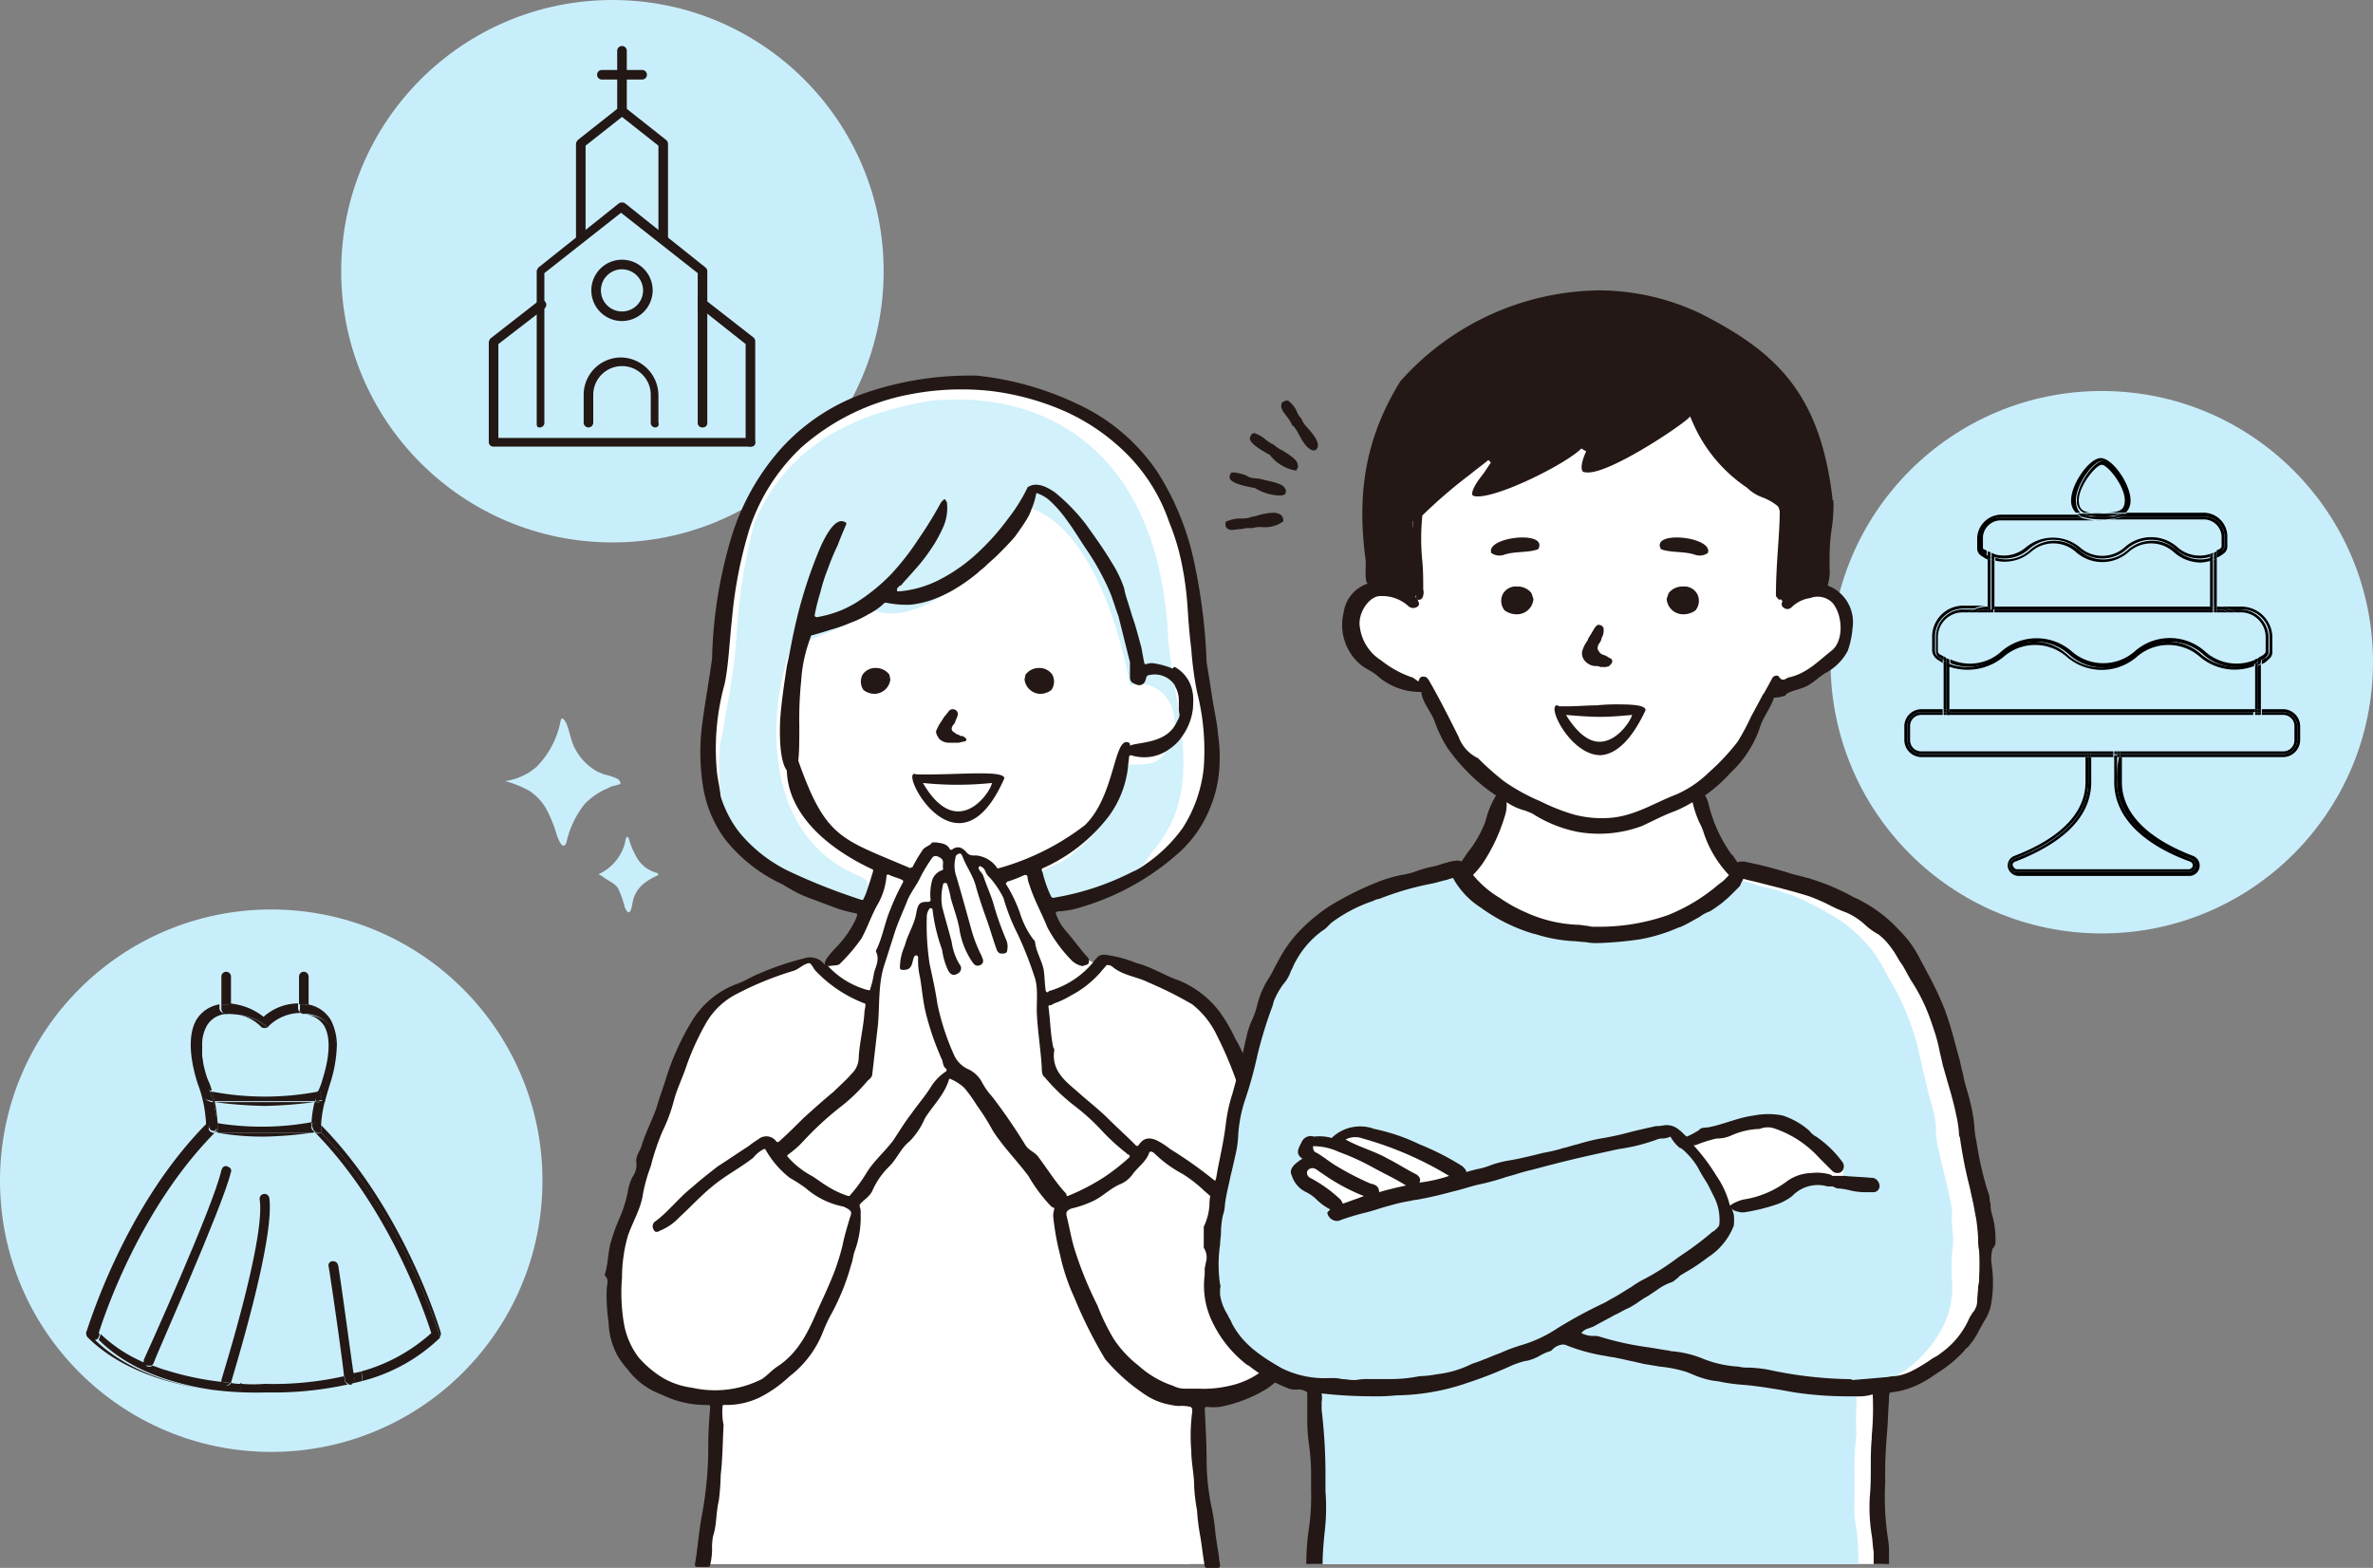 <svg id="SVG_hc-17" xmlns="http://www.w3.org/2000/svg" width="247.6" height="163.6" viewBox="0 0 247.6 163.6">
  <rect x="0" y="0" width="247.6" height="163.6" fill="#808080" stroke="none"/>
  <circle id="楕円形_147" data-name="楕円形 147" cx="28.3" cy="28.3" r="28.3" transform="translate(35.6 0)" fill="#c9eefb"/>
  <circle id="楕円形_148" data-name="楕円形 148" cx="28.3" cy="28.3" r="28.3" transform="translate(191 40.8)" fill="#c9eefb"/>
  <circle id="楕円形_149" data-name="楕円形 149" cx="28.3" cy="28.3" r="28.3" transform="translate(0 94.9)" fill="#c9eefb"/>
  <g id="グループ_35274" data-name="グループ 35274">
    <g id="グループ_35273" data-name="グループ 35273">
      <path id="パス_2372" data-name="パス 2372" d="M68.4,44.6a.472.472,0,0,1-.5-.5V41.2a3,3,0,1,0-6,0v2.9a.5.5,0,0,1-1,0V41.2a3.9,3.9,0,0,1,3.9-3.9,3.971,3.971,0,0,1,3.9,3.9v2.9A.35.35,0,0,1,68.4,44.6Z" fill="#231815"/>
      <path id="パス_2373" data-name="パス 2373" d="M69.2,25.3a.472.472,0,0,1-.5-.5V15.2l-3.8-3-3.8,3v9.6a.5.5,0,0,1-1,0V15a.758.758,0,0,1,.2-.4l4.3-3.4a.637.637,0,0,1,.6,0l4.3,3.4a.52.52,0,0,1,.2.4v9.8A.472.472,0,0,1,69.2,25.3Z" fill="#231815"/>
      <path id="パス_2374" data-name="パス 2374" d="M73.3,44.6a.472.472,0,0,1-.5-.5V28.5l-8-6.3-8,6.3V44.1a.472.472,0,0,1-.5.5c-.3,0-.3-.2-.3-.5V28.3a.758.758,0,0,1,.2-.4l8.4-6.7a.637.637,0,0,1,.6,0l8.4,6.7a.52.52,0,0,1,.2.4V44.2A.457.457,0,0,1,73.3,44.6Z" fill="#231815"/>
      <path id="パス_2375" data-name="パス 2375" d="M78.3,46.6a.472.472,0,0,1-.5-.5V35.9L73,32.1a.5.5,0,0,1,.6-.8l5,3.9a.52.52,0,0,1,.2.4V46.1A.472.472,0,0,1,78.3,46.6Z" fill="#231815"/>
      <path id="パス_2376" data-name="パス 2376" d="M78.3,46.6H51.5a.472.472,0,0,1-.5-.5V35.7a.758.758,0,0,1,.2-.4l5-3.9a.5.5,0,0,1,.6.8L52,35.9v9.8H78.3a.472.472,0,0,1,.5.5C78.8,46.5,78.6,46.6,78.3,46.6Z" fill="#231815"/>
      <path id="パス_2377" data-name="パス 2377" d="M64.9,33.5a3.2,3.2,0,1,1,3.2-3.2A3.222,3.222,0,0,1,64.9,33.5Zm0-5.4a2.2,2.2,0,1,0,2.2,2.2A2.22,2.22,0,0,0,64.9,28.1Z" fill="#231815"/>
      <path id="パス_2378" data-name="パス 2378" d="M64.9,12.1a.472.472,0,0,1-.5-.5V5.3a.5.5,0,0,1,1,0v6.3A.472.472,0,0,1,64.9,12.1Z" fill="#231815"/>
      <path id="パス_2379" data-name="パス 2379" d="M67,8.3H62.8a.5.5,0,0,1,0-1H67a.5.5,0,0,1,0,1Z" fill="#231815"/>
    </g>
  </g>
  <g id="グループ_35277" data-name="グループ 35277">
    <g id="グループ_35275" data-name="グループ 35275">
      <path id="パス_2380" data-name="パス 2380" d="M32,105.8c-.1,0-.3-.1-.4-.1a4.711,4.711,0,0,0-3.6,1.4.1.1,0,0,0-.1.1l.2.2A5.677,5.677,0,0,1,32,105.8Z" fill="none"/>
      <path id="パス_2381" data-name="パス 2381" d="M24,105.9h.9a3.247,3.247,0,0,0-1.3-.1,2.676,2.676,0,0,0-2.1,1.2,3.983,3.983,0,0,0-.5,2.2C21.2,107.6,21.9,106.1,24,105.9Z" fill="none"/>
      <path id="パス_2382" data-name="パス 2382" d="M22.7,118.2h-.3c-7.8,7.9-11.5,19-12.1,20.9l.1.1c.9-2.7,4.6-13.4,12.3-21Z" fill="none"/>
      <path id="パス_2383" data-name="パス 2383" d="M33.5,118.2c8.1,8.1,11.8,19.4,12.4,21.3a.6.6,0,0,0,.1-.4c0-.1-3.8-12.9-12.5-21.7Z" fill="#231815"/>
      <path id="パス_2384" data-name="パス 2384" d="M10.4,139.2l-.1-.1c.6-1.9,4.3-13,12.1-20.9h-.2c-.3-.1-.5-.3-.4-.6,0-.3.3-.4.6-.4h0a.367.367,0,0,1,.3.1c-.1-.6-.2-1.3-.4-2.3a.9.9,0,0,1-.5-.1c-.3-.1-.5-.3-.4-.6,0-.3.3-.4.5-.4,0-.1-.1-.2-.1-.3a11.187,11.187,0,0,1-.7-4.4,3.983,3.983,0,0,1,.5-2.2,2.525,2.525,0,0,1,2.1-1.2,10.3,10.3,0,0,1,1.3.1,5.244,5.244,0,0,1,2.9,1.3.1.1,0,0,0,.1-.1,4.809,4.809,0,0,1,3.6-1.4c.1,0,.3.1.4.1h.1c2.4.3,3,2.2,3,4a5.755,5.755,0,0,0-.6-3.4,3.483,3.483,0,0,0-2.4-1.6v.4a.5.5,0,1,1-1,0v-.5a5.5,5.5,0,0,0-3.6,1.4,6.6,6.6,0,0,0-3.6-1.4v.5a.5.5,0,1,1-1,0v-.4a3.483,3.483,0,0,0-2.4,1.6c-1.4,2.4.1,6.5.1,6.6a13.455,13.455,0,0,1,.9,4.3C12.8,126.1,9.1,138.9,9,139a.749.749,0,0,0,.1.5c3.5,3.5,8.6,4.9,12.5,5.5-3.8-.6-8.4-2-11.7-5.2C10.2,139.8,10.3,139.6,10.4,139.2Z" fill="#231815"/>
      <path id="パス_2385" data-name="パス 2385" d="M22.4,114.9h-.2a7.4,7.4,0,0,1,.4,2.3h.1A14.281,14.281,0,0,0,22.4,114.9Z" fill="#231815"/>
      <path id="パス_2386" data-name="パス 2386" d="M21.9,113.8h.2a4.875,4.875,0,0,0-.4-1.1,11.429,11.429,0,0,1-.7-3.6,11.187,11.187,0,0,0,.7,4.4c.1.1.1.2.2.3Z" fill="#231815"/>
      <path id="パス_2387" data-name="パス 2387" d="M32.2,105.9h-.1a2.57,2.57,0,0,1,1.7,1.1c1.2,2-.2,5.7-.2,5.8-.1.4-.3.8-.4,1.1h.2l.2,1c-.2,0-.4.1-.6.1h.9c.1-.5.3-1.1.5-1.8a14.241,14.241,0,0,0,.7-3.3C35.2,108,34.6,106.2,32.2,105.9Z" fill="#231815"/>
      <path id="パス_2388" data-name="パス 2388" d="M33.9,114.9c-.4.1-.7.1-1.1.2a11.407,11.407,0,0,0-.3,2.1.6.6,0,0,0,.4-.1l.2,1h-.3l.1.1h.6v-.8h0A12.837,12.837,0,0,1,33.9,114.9Z" fill="#231815"/>
      <path id="パス_2389" data-name="パス 2389" d="M27.9,107.2a5.551,5.551,0,0,0-2.9-1.3,4.522,4.522,0,0,1,2.3,1.3A.629.629,0,0,0,27.9,107.2Z" fill="#231815"/>
      <path id="パス_2390" data-name="パス 2390" d="M27.6,145.3h1.2a36.247,36.247,0,0,0,9-1.2l-.1-1c-.3.1-.5.1-.8.2a3.536,3.536,0,0,0,.1.6.675.675,0,0,1-.4.6h-.1c-.2,0-.5-.2-.5-.4a1.75,1.75,0,0,0-.1-.5,33.754,33.754,0,0,1-8.3.8,15.01,15.01,0,0,1-2.4,0,7.347,7.347,0,0,1-.2.8l.2-.8a4.484,4.484,0,0,1-1.1-.1h0a.55.55,0,0,1-.5.3h-.1c-.2-.1-.3-.2-.3-.4a30.414,30.414,0,0,1-6.1-1.3.1.1,0,0,1-.1.1l.1-.1c-.4-.1-.8-.3-1.2-.4a.367.367,0,0,1-.3.1h-.2c-.2-.1-.2-.2-.3-.4a15.208,15.208,0,0,1-4.6-3,3.224,3.224,0,0,1-.2.6c3.3,3.3,7.9,4.6,11.7,5.2A36.1,36.1,0,0,0,27.6,145.3Z" fill="#231815"/>
      <path id="パス_2391" data-name="パス 2391" d="M33.5,118.2c-.2,0-.3.1-.5.1,7.7,7.9,11.4,18.9,12,20.8a18.108,18.108,0,0,1-7.3,4,3.751,3.751,0,0,1,.1,1,18.154,18.154,0,0,0,8.1-4.5v-.1c-.6-1.9-4.3-13.3-12.4-21.3Z" fill="#231815"/>
      <path id="パス_2392" data-name="パス 2392" d="M33.5,118.2h-.6l.1.1A.9.9,0,0,1,33.5,118.2Z" fill="#231815"/>
      <path id="パス_2393" data-name="パス 2393" d="M22.3,114.9Z" fill="#231815"/>
      <path id="パス_2394" data-name="パス 2394" d="M32.8,115.1c.4-.1.7-.1,1.1-.2h-1C32.9,115,32.8,115,32.8,115.1Z" fill="#231815"/>
      <path id="パス_2395" data-name="パス 2395" d="M16.9,143a.1.1,0,0,1,.1-.1h0Z" fill="#231815"/>
      <path id="パス_2396" data-name="パス 2396" d="M25,145.1a7.347,7.347,0,0,0,.2-.8h-.1Z" fill="#231815"/>
      <path id="パス_2397" data-name="パス 2397" d="M37.7,143.1l.1,1h0c0-.3-.1-.6-.1-1Z" fill="#231815"/>
      <path id="パス_2398" data-name="パス 2398" d="M31.8,104.8c.2,0,.3.1.4.1v-3a.5.5,0,0,0-1,0v2.9Z" fill="#231815"/>
      <path id="パス_2399" data-name="パス 2399" d="M31.7,105.8a.472.472,0,0,0,.5-.5v-.4c-.1,0-.3-.1-.4-.1h-.5v.5C31.2,105.5,31.4,105.8,31.7,105.8Z" fill="#231815"/>
      <path id="パス_2400" data-name="パス 2400" d="M24.1,104.8v-2.9a.5.5,0,0,0-1,0v3c.1,0,.3-.1.4-.1Z" fill="#231815"/>
      <path id="パス_2401" data-name="パス 2401" d="M23.6,105.8a.472.472,0,0,0,.5-.5v-.5h-.6c-.2,0-.3.1-.4.1v.4A.536.536,0,0,0,23.6,105.8Z" fill="#231815"/>
      <path id="パス_2402" data-name="パス 2402" d="M22.7,117.7c0,.1-.1.1-.1.2l-.2.2h.3C22.7,118.2,22.7,118,22.7,117.7Z" fill="#231815"/>
      <path id="パス_2403" data-name="パス 2403" d="M22.7,117.2v1h9.8a.367.367,0,0,0,.3-.1l-.2-.2a.367.367,0,0,1-.1-.3v-.5A29.286,29.286,0,0,1,22.7,117.2Z" fill="#231815"/>
      <path id="パス_2404" data-name="パス 2404" d="M32.5,118.2H22.7a27,27,0,0,0,4.9.4A38.864,38.864,0,0,0,32.5,118.2Z" fill="#231815"/>
      <path id="パス_2405" data-name="パス 2405" d="M22.7,117.7v-.6a.367.367,0,0,1-.3-.1h0a.51.51,0,0,0-.2,1h.2l.2-.2C22.6,117.9,22.7,117.8,22.7,117.7Z" fill="#231815"/>
      <path id="パス_2406" data-name="パス 2406" d="M32.6,117.6c0,.1.1.2.1.3l.2.2h.3l-.2-1a.6.6,0,0,0-.4.1A.483.483,0,0,0,32.6,117.6Z" fill="#231815"/>
      <path id="パス_2407" data-name="パス 2407" d="M22.7,117.6v-.5h-.1v.6C22.7,117.7,22.7,117.7,22.7,117.6Z" fill="#231815"/>
      <path id="パス_2408" data-name="パス 2408" d="M22.1,113.9c.1.4.2.7.3,1H32.9c.1-.3.2-.7.3-1A29.6,29.6,0,0,1,22.1,113.9Z" fill="#231815"/>
      <path id="パス_2409" data-name="パス 2409" d="M27.6,115.4a45.5,45.5,0,0,0,5.2-.4H22.4A45.505,45.505,0,0,0,27.6,115.4Z" fill="#231815"/>
      <path id="パス_2410" data-name="パス 2410" d="M21.3,114.2c-.1.3.1.5.4.6.2,0,.3.1.5.1-.1-.3-.2-.7-.3-1.1A.675.675,0,0,0,21.3,114.2Z" fill="#231815"/>
      <path id="パス_2411" data-name="パス 2411" d="M22.4,114.9c-.1-.3-.2-.7-.3-1h-.2c.1.4.2.7.3,1.1,0-.1.1-.1.2-.1Z" fill="#231815"/>
      <path id="パス_2412" data-name="パス 2412" d="M33,114.9c.2,0,.4-.1.6-.1l-.2-1h-.2a1.612,1.612,0,0,0-.2,1.1Z" fill="#231815"/>
      <path id="パス_2413" data-name="パス 2413" d="M32.9,114.9Z" fill="#231815"/>
      <path id="パス_2414" data-name="パス 2414" d="M22.4,114.9Z" fill="#231815"/>
      <path id="パス_2415" data-name="パス 2415" d="M24.1,122.3c.1-.3-.1-.5-.4-.6s-.5.1-.6.4c-.8,3.7-8,19.6-8.1,19.8v.3c.3.1.5.2.8.3.1,0,.1-.1.2-.2C16.2,141.6,23.2,126,24.1,122.3Z" fill="#231815"/>
      <path id="パス_2416" data-name="パス 2416" d="M15.3,142.5h.2a.367.367,0,0,0,.3-.1c-.3-.1-.5-.2-.8-.3C15,142.3,15.1,142.4,15.3,142.5Z" fill="#231815"/>
      <path id="パス_2417" data-name="パス 2417" d="M28.1,125a.51.51,0,1,0-1,.2c.6,4.2-4,18.7-4,18.8v.2c.3,0,.7.1,1,.1C24.3,143.5,28.7,129.4,28.1,125Z" fill="#231815"/>
      <path id="パス_2418" data-name="パス 2418" d="M23.4,144.6h.1a.55.55,0,0,0,.5-.3h0c-.3,0-.6-.1-1-.1C23.1,144.3,23.2,144.5,23.4,144.6Z" fill="#231815"/>
      <path id="パス_2419" data-name="パス 2419" d="M34.7,131.6a.441.441,0,0,0-.4.6c.4,2.5,1.4,9.5,1.6,11.4.3-.1.6-.1,1-.2-.3-2-1.2-8.8-1.6-11.3C35.2,131.7,35,131.6,34.7,131.6Z" fill="#231815"/>
      <path id="パス_2420" data-name="パス 2420" d="M36,144a.458.458,0,0,0,.5.4h.1a.441.441,0,0,0,.4-.6,2.8,2.8,0,0,0-.1-.6,2.958,2.958,0,0,1-1,.2A2.8,2.8,0,0,1,36,144Z" fill="#231815"/>
    </g>
    <g id="グループ_35276" data-name="グループ 35276">
      <path id="パス_2421" data-name="パス 2421" d="M203.1,69.4c-.1,0-.2-.1-.3-.2V74h.3Z"/>
      <path id="パス_2422" data-name="パス 2422" d="M235.6,74h.3V69.3c-.1.1-.2.1-.3.2Z"/>
      <path id="パス_2423" data-name="パス 2423" d="M235.3,74h.3V69.4c-.1,0-.2.1-.3.1Z"/>
      <path id="パス_2424" data-name="パス 2424" d="M203.4,69.5c-.1,0-.2-.1-.3-.1V74h.3Z"/>
      <path id="パス_2425" data-name="パス 2425" d="M220.9,81.6c0,4.2,4.1,6.7,7.7,8a.72.72,0,0,1-.3,1.4H210.5a.72.72,0,0,1-.3-1.4c3.6-1.4,7.7-3.8,7.7-8V79h-.3v2.6c0,4-4,6.4-7.4,7.7a1.086,1.086,0,0,0-.7,1.2,1.172,1.172,0,0,0,1.1.9h17.8a1.082,1.082,0,0,0,.4-2.1c-3.4-1.3-7.4-3.7-7.4-7.7V79h-.3A10.565,10.565,0,0,0,220.9,81.6Z"/>
      <path id="パス_2426" data-name="パス 2426" d="M220.6,81.6c0,4.4,4.3,7,7.9,8.3a.437.437,0,0,1,.3.4.458.458,0,0,1-.5.4H210.5c-.3,0-.4-.2-.5-.4a.373.373,0,0,1,.3-.4c3.6-1.4,7.9-3.9,7.9-8.3V79h-.3v2.6c0,4.2-4.1,6.7-7.7,8a.72.72,0,0,0,.3,1.4h17.8a.72.72,0,0,0,.3-1.4c-3.6-1.4-7.7-3.8-7.7-8V79h-.3Z"/>
      <path id="パス_2427" data-name="パス 2427" d="M200.5,78.7a1.538,1.538,0,0,1-1.5-1.5V75.8a1.538,1.538,0,0,1,1.5-1.5h2.2V74h-2.2a1.793,1.793,0,0,0-1.8,1.8v1.4a1.793,1.793,0,0,0,1.8,1.8h17v-.3h-17Z"/>
      <path id="パス_2428" data-name="パス 2428" d="M238.2,74H236v.3h2.2a1.538,1.538,0,0,1,1.5,1.5v1.4a1.538,1.538,0,0,1-1.5,1.5h-17V79h17a1.793,1.793,0,0,0,1.8-1.8V75.8A1.793,1.793,0,0,0,238.2,74Z"/>
      <rect id="長方形_31462" data-name="長方形 31462" width="31.9" height="0.3" transform="translate(203.4 74)"/>
      <rect id="長方形_31463" data-name="長方形 31463" width="0.3" height="0.3" transform="translate(202.8 74)"/>
      <rect id="長方形_31464" data-name="長方形 31464" width="0.3" height="0.3" transform="translate(235.6 74)"/>
      <rect id="長方形_31465" data-name="長方形 31465" width="0.3" height="0.3" transform="translate(203.1 74)"/>
      <rect id="長方形_31466" data-name="長方形 31466" width="0.3" height="0.3" transform="translate(235.3 74)"/>
      <rect id="長方形_31467" data-name="長方形 31467" width="2.4" height="0.3" transform="translate(218.1 78.7)"/>
      <path id="パス_2429" data-name="パス 2429" d="M217.8,78.7h-.3V79h.3Z"/>
      <path id="パス_2430" data-name="パス 2430" d="M220.9,78.7V79h.3v-.3Z"/>
      <path id="パス_2431" data-name="パス 2431" d="M220.6,79.1h.3v-.3h-.3Z"/>
      <path id="パス_2432" data-name="パス 2432" d="M218.1,78.7h-.3V79h.3Z"/>
      <path id="パス_2433" data-name="パス 2433" d="M200.5,78.4a1.155,1.155,0,0,1-1.2-1.2V75.8a1.155,1.155,0,0,1,1.2-1.2h2.2v-.3h-2.2a1.538,1.538,0,0,0-1.5,1.5v1.4a1.538,1.538,0,0,0,1.5,1.5h17v-.3Z"/>
      <path id="パス_2434" data-name="パス 2434" d="M238.2,74.6a1.155,1.155,0,0,1,1.2,1.2v1.4a1.155,1.155,0,0,1-1.2,1.2h-17v.3h17a1.538,1.538,0,0,0,1.5-1.5V75.8a1.538,1.538,0,0,0-1.5-1.5H236v.3Z"/>
      <path id="パス_2435" data-name="パス 2435" d="M217.8,74.6h17.3v-.3H203.2v.3Z"/>
      <rect id="長方形_31468" data-name="長方形 31468" width="0.3" height="0.3" transform="translate(235.6 74.3)"/>
      <rect id="長方形_31469" data-name="長方形 31469" width="0.3" height="0.3" transform="translate(202.8 74.3)"/>
      <rect id="長方形_31470" data-name="長方形 31470" width="0.3" height="0.3" transform="translate(203.1 74.3)"/>
      <rect id="長方形_31471" data-name="長方形 31471" width="0.3" height="0.3" transform="translate(235.3 74.3)"/>
      <rect id="長方形_31472" data-name="長方形 31472" width="2.4" height="0.3" transform="translate(218.1 78.4)"/>
      <path id="パス_2436" data-name="パス 2436" d="M217.5,78.4v.3h.3v-.3Z"/>
      <path id="パス_2437" data-name="パス 2437" d="M220.9,78.4v.3h.3v-.3Z"/>
      <path id="パス_2438" data-name="パス 2438" d="M220.9,74.6h0Z"/>
      <path id="パス_2439" data-name="パス 2439" d="M220.6,78.4v.3h.3v-.3Z"/>
      <path id="パス_2440" data-name="パス 2440" d="M218.1,78.4h-.3v.3h.3Z"/>
      <path id="パス_2441" data-name="パス 2441" d="M231,63.3h.3v-5c-.1,0-.2.1-.3.1Z"/>
      <path id="パス_2442" data-name="パス 2442" d="M207.7,58.4c-.1,0-.2-.1-.3-.1v5h.3Z"/>
      <path id="パス_2443" data-name="パス 2443" d="M230.6,63.3h.3V58.4c-.1,0-.2.1-.3.1Z"/>
      <path id="パス_2444" data-name="パス 2444" d="M208.1,63.3V58.5c-.1,0-.2-.1-.3-.1v4.9h.3Z"/>
      <path id="パス_2445" data-name="パス 2445" d="M202.2,68.5a.713.713,0,0,1-.3-.6V66.3a2.974,2.974,0,0,1,3-2.8H206a3.194,3.194,0,0,1,1.4-.3H205a3.254,3.254,0,0,0-3.4,3.1v1.6a1.235,1.235,0,0,0,.4.8c.2.2.5.3.7.5v-.4A.914.914,0,0,1,202.2,68.5Z"/>
      <path id="パス_2446" data-name="パス 2446" d="M232.7,63.6h1.1a2.845,2.845,0,0,1,3,2.8V68a.864.864,0,0,1-.3.6,2.186,2.186,0,0,0-.5.3v.4a1.794,1.794,0,0,0,.7-.5.909.909,0,0,0,.4-.8V66.4a3.254,3.254,0,0,0-3.4-3.1h-2.4A3.529,3.529,0,0,1,232.7,63.6Z"/>
      <path id="パス_2447" data-name="パス 2447" d="M209.1,68.5a5,5,0,0,1,6.5,0,5.589,5.589,0,0,0,7.4,0,5,5,0,0,1,6.5,0,5.623,5.623,0,0,0,5.7,1v-.3a5.5,5.5,0,0,1-5.5-.9,5.212,5.212,0,0,0-7,0,5.212,5.212,0,0,1-7,0,5.212,5.212,0,0,0-7,0,5.279,5.279,0,0,1-5.5.9v.3A5.9,5.9,0,0,0,209.1,68.5Z"/>
      <path id="パス_2448" data-name="パス 2448" d="M235.6,69.1v.3c.1,0,.2-.1.3-.2v-.4Z"/>
      <path id="パス_2449" data-name="パス 2449" d="M203.1,69.1c-.1-.1-.2-.1-.3-.2v.4c.1.1.2.1.3.2Z"/>
      <path id="パス_2450" data-name="パス 2450" d="M232.7,63.6a3.194,3.194,0,0,0-1.4-.3v.3Z"/>
      <path id="パス_2451" data-name="パス 2451" d="M207.4,63.3a3.529,3.529,0,0,0-1.4.3h1.4Z"/>
      <path id="パス_2452" data-name="パス 2452" d="M203.4,69.2c-.1,0-.2-.1-.3-.1v.4c.1,0,.2.1.3.1Z"/>
      <path id="パス_2453" data-name="パス 2453" d="M235.3,69.5c.1,0,.2-.1.3-.1v-.3a.367.367,0,0,1-.3.1Z"/>
      <rect id="長方形_31473" data-name="長方形 31473" width="22.6" height="0.3" transform="translate(208.1 63.3)"/>
      <path id="パス_2454" data-name="パス 2454" d="M231,63.3h0Z"/>
      <path id="パス_2455" data-name="パス 2455" d="M207.7,63.3Z"/>
      <path id="パス_2456" data-name="パス 2456" d="M207.7,63.6v-.3h-.3v.3Z"/>
      <path id="パス_2457" data-name="パス 2457" d="M231.3,63.6v-.3H231v.3Z"/>
      <path id="パス_2458" data-name="パス 2458" d="M207.7,63.3Z"/>
      <path id="パス_2459" data-name="パス 2459" d="M231,63.3Z"/>
      <path id="パス_2460" data-name="パス 2460" d="M207.8,63.6h.3v-.3h-.3v.3Z"/>
      <path id="パス_2461" data-name="パス 2461" d="M230.6,63.3v.3h.3v-.3h-.3Z"/>
      <path id="パス_2462" data-name="パス 2462" d="M233.7,63.9a2.588,2.588,0,0,1,2.7,2.5V68c0,.1-.1.2-.2.3s-.2.1-.3.2v.4a2.186,2.186,0,0,0,.5-.3.713.713,0,0,0,.3-.6V66.4a2.974,2.974,0,0,0-3-2.8h-1.1c.2.1.5.2.7.3Z"/>
      <path id="パス_2463" data-name="パス 2463" d="M202.4,68.3c-.1-.1-.2-.2-.2-.3V66.4a2.588,2.588,0,0,1,2.7-2.5h.4c.2-.1.5-.2.7-.3h-1a2.845,2.845,0,0,0-3,2.8V68a.864.864,0,0,0,.3.6,2.186,2.186,0,0,1,.5.3v-.4C202.6,68.4,202.5,68.3,202.4,68.3Z"/>
      <path id="パス_2464" data-name="パス 2464" d="M208.9,68.3a5.212,5.212,0,0,1,7,0,5.212,5.212,0,0,0,7,0,5.212,5.212,0,0,1,7,0,5.279,5.279,0,0,0,5.5.9v-.4a4.912,4.912,0,0,1-5.3-.8,5.516,5.516,0,0,0-7.4,0,5,5,0,0,1-6.5,0,5.589,5.589,0,0,0-7.4,0,4.883,4.883,0,0,1-5.3.8v.4A5.356,5.356,0,0,0,208.9,68.3Z"/>
      <path id="パス_2465" data-name="パス 2465" d="M231.3,63.6a2.768,2.768,0,0,1,1.3.3h.7c-.2-.1-.5-.2-.7-.3Z"/>
      <path id="パス_2466" data-name="パス 2466" d="M202.8,68.5v.4c.1.1.2.1.3.2v-.4C203,68.6,202.9,68.5,202.8,68.5Z"/>
      <path id="パス_2467" data-name="パス 2467" d="M235.6,68.7v.4c.1-.1.2-.1.3-.2v-.4C235.8,68.5,235.7,68.6,235.6,68.7Z"/>
      <path id="パス_2468" data-name="パス 2468" d="M206.1,63.9a3.079,3.079,0,0,1,1.3-.3H206c-.2.1-.5.2-.7.3Z"/>
      <path id="パス_2469" data-name="パス 2469" d="M207.4,63.6a2.768,2.768,0,0,0-1.3.3h1.3Z"/>
      <path id="パス_2470" data-name="パス 2470" d="M235.3,68.8v.4c.1,0,.2-.1.3-.1v-.4C235.5,68.7,235.4,68.8,235.3,68.8Z"/>
      <path id="パス_2471" data-name="パス 2471" d="M203.4,68.8c-.1,0-.2-.1-.3-.1v.4a.367.367,0,0,0,.3.1Z"/>
      <path id="パス_2472" data-name="パス 2472" d="M232.6,63.9a3.079,3.079,0,0,0-1.3-.3v.3Z"/>
      <rect id="長方形_31474" data-name="長方形 31474" width="22.6" height="0.3" transform="translate(208.1 63.6)"/>
      <path id="パス_2473" data-name="パス 2473" d="M231.3,63.6Z"/>
      <path id="パス_2474" data-name="パス 2474" d="M207.7,63.6h0Z"/>
      <path id="パス_2475" data-name="パス 2475" d="M207.7,63.9v-.3h-.3v.3Z"/>
      <path id="パス_2476" data-name="パス 2476" d="M231,63.9h.3v-.3H231Z"/>
      <path id="パス_2477" data-name="パス 2477" d="M231,63.6Z"/>
      <path id="パス_2478" data-name="パス 2478" d="M207.8,63.6Z"/>
      <path id="パス_2479" data-name="パス 2479" d="M230.9,63.9h0v-.3h-.3v.3Z"/>
      <path id="パス_2480" data-name="パス 2480" d="M207.7,63.9h.3v-.3h-.3Z"/>
      <path id="パス_2481" data-name="パス 2481" d="M216.6,52.2c0-1.6,1.8-4.1,2.7-4.1s2.7,2.5,2.7,4.1a1.327,1.327,0,0,1-.7,1.3h.5a1.727,1.727,0,0,0,.5-1.3c0-1.7-1.9-4.4-3.1-4.4s-3.1,2.7-3.1,4.4a1.727,1.727,0,0,0,.5,1.3h.5C216.9,53.4,216.6,53,216.6,52.2Z"/>
      <path id="パス_2482" data-name="パス 2482" d="M216.9,52.2c0-1.5,1.8-3.7,2.4-3.7s2.4,2.2,2.4,3.7c0,1.1-.6,1.3-2.4,1.3h2.1a1.327,1.327,0,0,0,.7-1.3c0-1.6-1.8-4.1-2.7-4.1s-2.7,2.5-2.7,4.1a1.327,1.327,0,0,0,.7,1.3h2.1C217.6,53.6,216.9,53.4,216.9,52.2Z"/>
      <path id="パス_2483" data-name="パス 2483" d="M206.8,57.5a.758.758,0,0,1-.2-.4V56a2.12,2.12,0,0,1,2.2-2h8.4a1.38,1.38,0,0,1-.4-.3h-7.9a2.547,2.547,0,0,0-2.6,2.4v1.1a.908.908,0,0,0,.3.7,5.582,5.582,0,0,0,.8.5V58C207.2,57.8,207,57.7,206.8,57.5Z"/>
      <path id="パス_2484" data-name="パス 2484" d="M221.5,53.9h8.4a2.12,2.12,0,0,1,2.2,2V57a.52.52,0,0,1-.2.4c-.2.1-.4.3-.6.4v.4a3.508,3.508,0,0,0,.8-.5.908.908,0,0,0,.3-.7V55.9a2.482,2.482,0,0,0-2.6-2.4h-7.9A.781.781,0,0,1,221.5,53.9Z"/>
      <path id="パス_2485" data-name="パス 2485" d="M211.9,57.6a3.518,3.518,0,0,1,4.7,0,4.126,4.126,0,0,0,5.5,0,3.518,3.518,0,0,1,4.7,0,4.3,4.3,0,0,0,2.8,1.1,4.253,4.253,0,0,0,1.1-.2v-.3a3.648,3.648,0,0,1-3.6-.8,3.822,3.822,0,0,0-5.1,0,3.822,3.822,0,0,1-5.1,0,3.822,3.822,0,0,0-5.1,0,3.7,3.7,0,0,1-3.6.8v.3A4.21,4.21,0,0,0,211.9,57.6Z"/>
      <path id="パス_2486" data-name="パス 2486" d="M231,58v.4c.1,0,.2-.1.3-.1v-.4C231.2,57.9,231.1,58,231,58Z"/>
      <path id="パス_2487" data-name="パス 2487" d="M207.7,58c-.1,0-.2-.1-.3-.1v.4c.1,0,.2.1.3.1Z"/>
      <path id="パス_2488" data-name="パス 2488" d="M230.6,58.5c.1,0,.2-.1.3-.1V58c-.1,0-.2.1-.3.1Z"/>
      <path id="パス_2489" data-name="パス 2489" d="M208.1,58.1c-.1,0-.2-.1-.3-.1v.4c.1,0,.2.1.3.1Z"/>
      <path id="パス_2490" data-name="パス 2490" d="M219.3,53.9h2.2a1.38,1.38,0,0,0,.4-.3h-.5A4.245,4.245,0,0,1,219.3,53.9Z"/>
      <path id="パス_2491" data-name="パス 2491" d="M217.2,53.9h2.2a4.448,4.448,0,0,1-2.1-.3h-.5A1.381,1.381,0,0,0,217.2,53.9Z"/>
      <path id="パス_2492" data-name="パス 2492" d="M219.3,53.6h-2.1a7.5,7.5,0,0,0,4.2,0Z"/>
      <path id="パス_2493" data-name="パス 2493" d="M229.9,54.2a1.869,1.869,0,0,1,1.9,1.7V57c0,.1,0,.1-.1.2a.758.758,0,0,1-.4.2v.4a2.092,2.092,0,0,0,.6-.4.758.758,0,0,0,.2-.4V55.9a2.12,2.12,0,0,0-2.2-2h-8.4a5.344,5.344,0,0,1-2.2.3Z"/>
      <path id="パス_2494" data-name="パス 2494" d="M207,57.3c-.1,0-.1-.1-.1-.2V56a1.869,1.869,0,0,1,1.9-1.7h10.5a5.583,5.583,0,0,1-2.2-.3h-8.4a2.12,2.12,0,0,0-2.2,2v1.1a.52.52,0,0,0,.2.4c.2.1.4.3.6.4v-.4C207.3,57.4,207.1,57.4,207,57.3Z"/>
      <path id="パス_2495" data-name="パス 2495" d="M211.7,57.3a3.822,3.822,0,0,1,5.1,0,3.822,3.822,0,0,0,5.1,0,3.822,3.822,0,0,1,5.1,0,3.7,3.7,0,0,0,3.6.8v-.3a3.481,3.481,0,0,1-3.4-.7,4.126,4.126,0,0,0-5.5,0,3.518,3.518,0,0,1-4.7,0,4.42,4.42,0,0,0-5.6,0,3.532,3.532,0,0,1-3.4.7v.3A3.831,3.831,0,0,0,211.7,57.3Z"/>
      <path id="パス_2496" data-name="パス 2496" d="M231,57.7V58c.1,0,.2-.1.3-.1v-.4C231.2,57.6,231.1,57.6,231,57.7Z"/>
      <path id="パス_2497" data-name="パス 2497" d="M207.4,57.5v.4a.367.367,0,0,0,.3.1v-.4A.367.367,0,0,1,207.4,57.5Z"/>
      <path id="パス_2498" data-name="パス 2498" d="M230.6,57.8v.3c.1,0,.2-.1.3-.1v-.4C230.9,57.7,230.7,57.8,230.6,57.8Z"/>
      <path id="パス_2499" data-name="パス 2499" d="M208.1,57.8c-.1,0-.2-.1-.3-.1V58c.1,0,.2.1.3.1Z"/>
      <path id="パス_2500" data-name="パス 2500" d="M221.5,53.9h-4.4a8.217,8.217,0,0,0,4.4,0Z"/>
    </g>
  </g>
  <g id="女性_00000167376374679523209140000002718735092372729761_">
    <path id="白地_00000146459036839466609050000016364898768567281794_" d="M135.7,134.6a14.927,14.927,0,0,1-.9,6.3c-1.2,2.6-5.2,4-6.3,4.4a11.306,11.306,0,0,1-3.3.3c-.1,0,.2,7.5.2,7.5l1.5,10.1H73.7c.1-.5.2-1.1.3-1.6.3-2.3.7-8.9.8-12a13.3,13.3,0,0,1,.1-1.7v-2.2a2.686,2.686,0,0,0-1,0,8.848,8.848,0,0,1-3.6-.9,8.421,8.421,0,0,1-2.1-1.1,13.277,13.277,0,0,1-1.6-1.2c-1.7-1.4-.9-1.4-1.5-2.8a6.373,6.373,0,0,1-.2-.7h0a47.542,47.542,0,0,1-.4-5.6,6.272,6.272,0,0,0-.1-1.8c0-.1.5-1.8,1-3.3h0c.4-1.2.7-2.3.7-2.3l1.3-4,.9-2.6h0l.3-1s3.8-10.3,5.2-12.3a6.035,6.035,0,0,1,3.1-2.5h0c.3-.1,5.7-2.2,6.6-2.5.6-.2.7-.3.8-.5.1-.1.2-.1.4-.2.7-.2,1,.7,1,.7l.6-.3h0a2.664,2.664,0,0,0,1-.6,6.205,6.205,0,0,0,2-2.2c.6-1.1,1.4-2.7,1.4-2.7s-4.2-1.6-4.5-1.7c-.3-.2-3.6-1.5-4.6-1.8s-1.9-1.4-4-2.8-2.4-3.9-3.1-6.4c-.7-2.4-.5-1.8-.6-5.3s.3-1.3,1-5.2c.8-3.9.3-1.5.4-4s.7-6.4,1-8.5a26.623,26.623,0,0,1,.8-3.3c.4-1.8.9-2.2,2.1-4.8s1.5-2.2,3-4.1c1.5-1.8,2.6-2.2,6-4.1,3.4-2,2.6-1.4,5.4-2.2a20.625,20.625,0,0,1,5.1-.8s.9-.1,2-.3,1.9.2,3.7.3a34.593,34.593,0,0,1,5.5,1.3,44.776,44.776,0,0,1,4.9,2.3c3,1.4,4.8,4.5,6.4,6.6,1.5,2.1.7,1.1,1.9,4a30.819,30.819,0,0,1,1.8,7c.2,1.1.3,2,.5,4,.3,2,.7,6.5,1.1,8.2a30.768,30.768,0,0,1,.4,5.1,24.319,24.319,0,0,1-.6,4.6c-.6,2.8-2.6,4.2-3.7,5.5a13.075,13.075,0,0,1-3.4,2.7,12,12,0,0,1-2.8,1.3c-.8.3-1.5.5-2.2.7a20.724,20.724,0,0,1-3.7.8c-1.3.1-1.2.4-1.2.4s3.8,5.1,4.5,5.5c.1,0,.1.1.2.1l.2.2c.2.2.2.4.4.4.3,0,.5-.6.8-.7s3.5,1.4,6.2,2c2.8.6,2.5,1.3,4.6,2.6s3,5.6,3,5.6,2.4,6.4,2.4,6.5c.1.1,2.2,7.6,2.2,7.6s.9,2.1,1.6,4S135.7,134.6,135.7,134.6Z" fill="#fff"/>
    <g id="塗り_00000127019816738995145120000016204057662234142610_">
      <path id="服" d="M133.7,136.5l-.3,1.2a4.331,4.331,0,0,0-.1.5,9.148,9.148,0,0,1-.9,1.7l-.6.9c-.1.2-.8,1-.2.3a21.212,21.212,0,0,1-1.5,1.5,9.063,9.063,0,0,1-1.6,1.1c.1-.1-.7.3-.8.4a4.951,4.951,0,0,1-1.3.4,4.875,4.875,0,0,0-.7.3,1.483,1.483,0,0,0-.7.1.758.758,0,0,0-.4.2,1.981,1.981,0,0,0-1.1,1.1h0l-.1.1c-2.8,3.1-.5,10.8.7,16.9H73.3c.6-4.8,1-9.7,1.4-13.6a35.969,35.969,0,0,1,.4-3.6h-.3a13.3,13.3,0,0,1-6.8-2.3,8.924,8.924,0,0,1-3.3-4.8h0a14.72,14.72,0,0,1-.4-5.6,30.314,30.314,0,0,1,.9-5.1h0c.6-2.1,1.3-4.3,2-6.3h0c.2-.5.5-1.5.9-2.6h0c1.5-5.1,4.3-14.8,8.6-15.9h0c4.9-2,5.7-3.4,7.4-3a1.421,1.421,0,0,1,.6.2c1.1.5,2.3,1.7,5.3,3.4,1.9-.4.4,4.9.4,7.3-3.5,7.4-17.7,8.6-1.6,14.4,8.7-8.5,9.7-18.7,13.5-11.4,2.3,2.2,7.4,15.6,12.2,9.4,1.4-.7,4.7-1.8,3.8-3.5-2.7-3.6-10.4-7.2-9.6-12.1.1-3.7-.9-3.4,2.8-4.8a3.95,3.95,0,0,1,3-1.6,12.815,12.815,0,0,1,4.3.8c2.2.8,4.6,3.2,6.7,6.6a6.373,6.373,0,0,1,.2.7,65.95,65.95,0,0,0,3.7,11.4c.7,1.6,1.5,3.1,2.1,4.7.3.8.6,1.5.9,2.3.1.2.1.5.2.7l.2.6v.1a2.353,2.353,0,0,1,.2.8A16.18,16.18,0,0,1,133.7,136.5Z" fill="#fff"/>
      <path id="髪_00000179607422151106187400000000413369061052407479_" d="M121.9,66.9c-.8-19.4-12.3-26.2-24.6-25.1-10.8,1.7-16,6.6-18.6,12.8a58.712,58.712,0,0,0-1.8,11,53.207,53.207,0,0,1-.6,5.6c-.3,1.9-.7,3.9-1,5.8,0,.1,0,.2-.1.2a23.41,23.41,0,0,0-.1,4.6A10.108,10.108,0,0,0,78.9,89a27.307,27.307,0,0,0,6.7,3.7,36.764,36.764,0,0,0,4.7,1.5c.3-2.2.7-2.2-1.1-3-9.7-4.3-9.1-17.1-6.7-23.5,1.9-1,6.8-2.7,8.7-4,5.8,2.1,13.9-7,15.6-10.9,6.7,1.6,10,12.5,11.1,18.7,4.2-1,6.2,4.3,3.3,7.5-1.4,1.5-4.3.1-5,1.4-.3,3.3-.4,5.7-4.2,8.6-.7.9-2.7,1.5-3.8,2.2.3.9.6,1.8.9,2.8.1.1.1.3.2.4a2.769,2.769,0,0,0,.9-.1,22.543,22.543,0,0,0,3.6-.6,18.416,18.416,0,0,0,3.8-1.7,14.265,14.265,0,0,0,2.6-3.1C125.8,82.6,122.7,74.7,121.9,66.9Z" fill="#d1f1fb"/>
      <g id="キラキラ_2_">
        <path id="パス_2501" data-name="パス 2501" d="M64.5,81.3a6.606,6.606,0,0,0-1.5-.5c-.2-.1-.5-.2-.7-.3a5.8,5.8,0,0,1-2.2-2.2c-.6-1-.6-2-1.1-3-.2-.3-.4-.5-.5-.1A9.278,9.278,0,0,1,56,80a6.215,6.215,0,0,1-3.3,1.5h0a11.789,11.789,0,0,1,2.5,1,5.462,5.462,0,0,1,1.9,2.1,14.461,14.461,0,0,1,.9,2.2c.1.4.7,2.2,1.1,1.1a9.872,9.872,0,0,1,1.9-4,6.991,6.991,0,0,1,1.7-1.3c.3-.2.7-.3,1-.5.2-.1.9-.2,1-.3S64.7,81.5,64.5,81.3Z" fill="#c9eefb"/>
        <path id="パス_2502" data-name="パス 2502" d="M68.6,91.1a3.374,3.374,0,0,1-2.2-1.7,7.74,7.74,0,0,1-.7-1.6c-.2-.8-.4-.5-.5.2a4.984,4.984,0,0,1-2.7,3.2c0,.1.1.1.3.2.6.5,1.3.7,1.7,1.3a11.764,11.764,0,0,1,.7,2c.5,1.1.7.1.8-.5.3-1.6,1.4-2.3,2.7-2.9C68.7,91.2,68.6,91.2,68.6,91.1Z" fill="#c9eefb"/>
      </g>
    </g>
    <g id="アウトライン_00000132063731373131103770000008476399601066781119_">
      <g id="グループ_35279" data-name="グループ 35279">
        <path id="パス_2503" data-name="パス 2503" d="M95.6,80.8c-2.1-.9,4.3,11.6,9.2.4C104.7,80.3,99.7,80.9,95.6,80.8Zm.7.9a34.56,34.56,0,0,0,7.2,0C103.4,82.6,99.9,87.9,96.3,81.7Z" fill="#231815"/>
        <path id="パス_2504" data-name="パス 2504" d="M100.8,77.1c0-.1-.1-.1-.2-.2h0a.367.367,0,0,0-.3-.1c-.1,0-.1,0-.2-.1-.1,0-.2-.1-.3-.1-.1-.1-.3-.2-.4-.3a.367.367,0,0,1-.1-.3.758.758,0,0,1,.2-.4.758.758,0,0,0,.2-.4c.2-.4.3-.7.2-.9a.55.55,0,0,0-.5-.3.52.52,0,0,0-.4.2l-.3.4a1.381,1.381,0,0,0-.3.4c-.1.1-.1.2-.2.3s-.1.2-.2.3l-.3.6c-.1.3.1.6.3.9a1.433,1.433,0,0,0,1,.4h.8a1.268,1.268,0,0,0,.6-.1C100.8,77.4,100.9,77.2,100.8,77.1Z" fill="#231815"/>
        <g id="グループ_35278" data-name="グループ 35278">
          <path id="パス_2505" data-name="パス 2505" d="M92.8,70.4h0a1.75,1.75,0,0,0-1.4-.7,1.613,1.613,0,0,0-1.4.7,1.534,1.534,0,0,0,.1,1.6h0a1.922,1.922,0,0,0,1.2.4h0a1.7,1.7,0,0,0,1.6-1.5h0Z" fill="#231815"/>
          <path id="パス_2506" data-name="パス 2506" d="M107,70.4h0a1.75,1.75,0,0,1,1.4-.7,1.613,1.613,0,0,1,1.4.7,1.534,1.534,0,0,1-.1,1.6h0a1.922,1.922,0,0,1-1.2.4h0a1.7,1.7,0,0,1-1.6-1.5h0Z" fill="#231815"/>
        </g>
      </g>
      <g id="グループ_35280" data-name="グループ 35280">
        <path id="パス_2507" data-name="パス 2507" d="M122.3,69.9c.1.5.2,1.1.3,1.6v.1A2.891,2.891,0,0,1,123,73h0v1.1h0c.1.7.2,1.4.3,2,0,.2.3.2.3.1,1.3-2.2,1.4-5.2-1-6.6A.319.319,0,0,0,122.3,69.9ZM136,128.4a21.189,21.189,0,0,1-1.4-4,6.311,6.311,0,0,0-.8-2.3,1.421,1.421,0,0,1-.2-.6c.1-1.3-.7-2.4-1.1-3.5a35.7,35.7,0,0,1-1.6-4.6c-.1-.4-.4-.8-.5-1.2a12.571,12.571,0,0,0-1.5-3.8,16.924,16.924,0,0,0-1.7-2.9,10.269,10.269,0,0,0-4.2-3.2c-1.5-.5-2.8-1.4-4.4-1.8a12.9,12.9,0,0,0-2.8-.8c-.5-.1-1-.2-1.4.3-.2.2-.3.4-.5.6a9.279,9.279,0,0,1-4.4,2.8.1.1,0,0,0-.1.1c-.1.1-.3,0-.3-.2-.1-.7-.1-1.4-.2-2.1-.2-1-.8-1.9-.9-2.9,0-.1-.1-.2-.2-.3a9.2,9.2,0,0,1-1.4-2.8,15.5,15.5,0,0,0-1.4-2.9c-.1-.1,0-.2.1-.3a13.356,13.356,0,0,0,1.8-.7.367.367,0,0,1,.3.1,2.92,2.92,0,0,0,.2.9c.5,1.6,1.3,3,1.9,4.5a15.174,15.174,0,0,0,2.6,3.5,2.355,2.355,0,0,0,1,.5h.1c.2-.1.5-.1.6-.3v-.1c.1-.2,0-.4-.2-.6-.8-.9-1.5-1.9-2.3-2.8a5.072,5.072,0,0,1-.9-1.6c-.1-.1,0-.3.2-.3a9.768,9.768,0,0,0,2.6-.5,26.437,26.437,0,0,0,10.2-5.8,12.489,12.489,0,0,0,3.1-4.6h0a12.5,12.5,0,0,0,.9-3.7,16.118,16.118,0,0,0-.1-3.8c-.1-1.3-.4-2.5-.6-3.8s-.4-2.6-.6-3.8h0a60,60,0,0,0-1.4-10.9,28.349,28.349,0,0,0-3.7-8.9,20.309,20.309,0,0,0-7.1-6.5A32.289,32.289,0,0,0,102,39.2h0a33.589,33.589,0,0,0-12,1.9,21.269,21.269,0,0,0-8.5,5.7,24.741,24.741,0,0,0-5.2,9.3,47.51,47.51,0,0,0-2,12.6h0c-.3,2.2-.7,4.4-1,6.6a22.865,22.865,0,0,0,0,6.4,12.669,12.669,0,0,0,2.3,5.8,16.277,16.277,0,0,0,6.1,4.8h0c.1.1.5.3,1,.6a12.933,12.933,0,0,0,2,.9l2.4.9a14.132,14.132,0,0,0,2.2.6c.1,0,.2.1.1.3,0,.1-.1.2-.1.3A10.98,10.98,0,0,1,87.1,99a10.627,10.627,0,0,0-.9,1.1c-.1.2-.2.5-.1.6a.1.1,0,0,0,.1.1.1.1,0,0,0-.1-.1l-.1-.1a1.9,1.9,0,0,0-2.1-.6,28.98,28.98,0,0,0-4.7,1.6c-.8.3-1.5.8-2.4,1.1a9.27,9.27,0,0,0-4.7,4,26.39,26.39,0,0,0-1.5,2.9,24.883,24.883,0,0,0-1.1,2.9c-.3,1-.7,2-1,3.1-.5,1.4-1.2,2.7-1.6,4.1-.2.5-.6,1-.5,1.6a2.146,2.146,0,0,1-.4,1.5,4.939,4.939,0,0,0-.5,1.6,13.087,13.087,0,0,1-.9,2.8,19.451,19.451,0,0,0-.8,2.2c-.4,1.2-.3,2.4-.7,3.6v.1c.5.4.2,1,.2,1.5a19.978,19.978,0,0,0,.2,3.4,7.813,7.813,0,0,0,.9,3.4,8.277,8.277,0,0,0,1.1,1.5,7.529,7.529,0,0,0,3.5,2.6,10.352,10.352,0,0,0,4.9,1.1.215.215,0,0,1,.2.2c-.1,1.3-.2,2.6-.2,3.9a38.387,38.387,0,0,1-.7,7.6c-.3,1.7-.4,3.3-.7,5a.215.215,0,0,0,.2.2h1.2a.215.215,0,0,0,.2-.2,7.772,7.772,0,0,0,.2-1.6,6.15,6.15,0,0,1,.1-1.4c.4-1.2.3-2.5.6-3.7a24.519,24.519,0,0,0,.2-2.7c.2-1.7.2-3.4.3-5.2a6.559,6.559,0,0,1-.1-2c0-.1.1-.1.2-.1a7.975,7.975,0,0,0,3.7-.8,13.432,13.432,0,0,0,3.1-2.2,10.8,10.8,0,0,0,3.5-4.7,16.315,16.315,0,0,1,.9-1.9,23.737,23.737,0,0,0,2-5c.2-.5.2-1,.4-1.5a10.284,10.284,0,0,0,.6-3.9,1.483,1.483,0,0,0-.1-.7v-.2c.4-.5,1-.8,1.3-1.4a8.061,8.061,0,0,1,1.8-2.6c.8-.8,1.2-1.9,2.1-2.6a7.759,7.759,0,0,0,1.6-2.4c.8-1.3,2-2.4,2.5-4,0-.1.1-.2.2-.1a4.826,4.826,0,0,1,1.4.9,14.014,14.014,0,0,1,1.3,1.8,24.632,24.632,0,0,1,1.7,2.7c1.1,1.7,2.5,3.1,3.7,4.7a16.577,16.577,0,0,0,2.3,3.1c.1.1.2.2.3.2s.1.1.1.2a1.949,1.949,0,0,0-.1.8,26.62,26.62,0,0,0,.7,3.9,21.621,21.621,0,0,0,1.5,4.5,47.769,47.769,0,0,0,3.2,6.4,19.477,19.477,0,0,0,4,3.6,6.864,6.864,0,0,0,2.9,1.2,3.4,3.4,0,0,0,1,.1,3.751,3.751,0,0,1,1,.1c.1,0,.1.1.2.2v.3a18.9,18.9,0,0,0-.1,4.1c0,1.2.3,2.5.3,3.7a19.012,19.012,0,0,0,.3,2.5,21.3,21.3,0,0,0,.3,2.5c.2,1.1.3,2.2.5,3.3a.215.215,0,0,0,.2.2h1.2a.215.215,0,0,0,.2-.2c0-.3-.1-.5-.1-.8-.1-.9-.3-1.8-.4-2.8a23.355,23.355,0,0,0-.4-2.6,23.984,23.984,0,0,1-.5-4.6c0-1.9-.1-3.7-.2-5.6a.215.215,0,0,1,.2-.2,6.533,6.533,0,0,0,1.4,0,14.692,14.692,0,0,0,4.9-1.9,11.418,11.418,0,0,0,2.9-2.9,9.147,9.147,0,0,0,.9-1.7,27.893,27.893,0,0,0,.6-7.6A11.482,11.482,0,0,0,136,128.4ZM106.2,97.5a38.347,38.347,0,0,1,1.7,4.3c.5,1.3.2,2.8.3,4.2.1,1.8.4,3.6.5,5.4,0,.3,0,.8.3,1a20.574,20.574,0,0,0,3,2.9,22.635,22.635,0,0,1,2.8,2.5,21.6,21.6,0,0,0,2.7,2.5c.1.1.2.2.3.2a.188.188,0,0,1,0,.3,22.26,22.26,0,0,1-2.4,1.9,21.855,21.855,0,0,1-4,2.1h-.1a.52.52,0,0,0-.2-.4c-1-1.1-1.8-2.4-2.7-3.6-.4-.6-1-.7-1.4-1.3a57.62,57.62,0,0,0-3.5-5.1,7.1,7.1,0,0,1-1-1.4,3.151,3.151,0,0,0-1.4-1.4,2.94,2.94,0,0,1-1.5-1.4,25.317,25.317,0,0,1-1.8-5.5c-.2-1.4-.5-2.7-.8-4.1a26.884,26.884,0,0,1-.3-4.9,1.4,1.4,0,0,1,.3-.9.192.192,0,0,1,.3.1,18.428,18.428,0,0,0,1,4.2,7.274,7.274,0,0,0,.6,2.1c.2.4.5.7,1,.4a.613.613,0,0,0,.2-1,6.311,6.311,0,0,1-.8-2.3c-.3-1.2-.7-2.5-1-3.7a5.863,5.863,0,0,1,.1-2.3c0-.2.3-.2.4-.1a8.331,8.331,0,0,1,.4,1.5c.3,1.1.7,2.1.9,3.2a8.3,8.3,0,0,0,1.3,3.4c.2.3.4.6.9.4.5-.3.2-.7.1-1a14.455,14.455,0,0,1-1.1-2.9c-.5-1.8-1-3.6-1.5-5.3a3.421,3.421,0,0,1-.1-2c0-.2.1-.3.3-.4s.3,0,.4.2c.4,1.1,1.1,2,1.4,3.1s.7,2.3,1.1,3.4.7,2.2,1.1,3.3c.1.2.2.4.5.4s.6,0,.6-.4a1.729,1.729,0,0,0-.1-1,31.745,31.745,0,0,1-1.4-4c-.3-.9-.7-1.8-1-2.7-.1-.3-.4-.5-.5-.8,0-.1.1-.3.2-.2a.821.821,0,0,1,.5.5,1.794,1.794,0,0,0,.5.7,9.611,9.611,0,0,1,1.4,2.1A21.48,21.48,0,0,0,106.2,97.5Zm-9,15.8c-.6,1-1.4,1.9-2.1,2.9-.7.9-1.3,1.9-1.9,2.8-.9,1.2-2,2.1-2.8,3.4a15.265,15.265,0,0,1-1.6,2.2l-.1.1c0,.1-.1.1-.2.1a9.733,9.733,0,0,1-2.3-1.1c-.5-.3-1-.7-1.5-1a8.9,8.9,0,0,1-2.6-2.1.1.1,0,0,0,.1-.1,10.7,10.7,0,0,0,1.6-1.4,32.617,32.617,0,0,1,3.9-3.6,17.887,17.887,0,0,0,2.8-2.7c.2-.2.4-.3.5-.6.2-1.7.4-3.5.6-5.2.2-2.1,0-4.3.7-6.4.3-.9.6-1.9.9-2.8.4-1.4,1-2.6,1.5-3.9.4-.9,1-1.6,1.4-2.5a17.4,17.4,0,0,1,1.1-1.8c.2-.3.4-.4.9-.1s.2.7.3,1.1c0,.1,0,.2-.1.2a1.652,1.652,0,0,0-1.1,1.3,5.462,5.462,0,0,0-.1,1.8.215.215,0,0,1-.2.2c-.9,0-1.1.1-1.3,1.2-.2,1.2-.9,2.2-1.2,3.4a5.555,5.555,0,0,0-.5,2.3.215.215,0,0,0,.2.2c1.2.1,1-.8,1.3-1.4a.215.215,0,0,1,.4.1h0A7.487,7.487,0,0,0,96,102c.2,1.2.3,2.5.6,3.7a28.417,28.417,0,0,0,1.7,4.9c.1.3.1.7.4.9a.188.188,0,0,1,0,.3A5.343,5.343,0,0,0,97.2,113.3Zm-9.5-12.8a17.835,17.835,0,0,0,2.2-2.6c.6-1.1,1-2.3,1.6-3.4a7.076,7.076,0,0,0,1-3.1c0-.1.1-.2.3-.1.4.2.9.3,1.3.5a.192.192,0,0,1,.1.3,23.941,23.941,0,0,0-1.3,2.8c-.6,1.4-.8,2.9-1.5,4.3v.1c.4.8,0,1.5-.2,2.2a10.461,10.461,0,0,1-.4,1.7c0,.1-.1.2-.2.1h-.1a8.8,8.8,0,0,1-4.2-2.6.367.367,0,0,0,.3.1C87,100.7,87.5,100.8,87.7,100.5Zm-12.9-20a25.274,25.274,0,0,1,.8-9.1c.4-1.8.5-4.3.8-7.1a45.7,45.7,0,0,1,1.8-9.1,20.514,20.514,0,0,1,5.4-8.5,23.791,23.791,0,0,1,11.6-5.6,28.223,28.223,0,0,1,8.2-.3,27.348,27.348,0,0,1,7.9,2.2,21.84,21.84,0,0,1,6.5,4.6,18.573,18.573,0,0,1,4.2,6.9h0a23.474,23.474,0,0,1,1.3,4.3,33.207,33.207,0,0,1,.6,4.4c.1,1.5.2,3,.4,4.5a34.691,34.691,0,0,0,.6,4.5,24.686,24.686,0,0,1,.7,7.9,14.354,14.354,0,0,1-2.2,6.3,15.7,15.7,0,0,1-3.9,3.8,6.376,6.376,0,0,1-1.4.8,27.9,27.9,0,0,1-8.3,2.7.1.1,0,0,0-.1-.1,12.537,12.537,0,0,1-.9-2.5c0-.1-.1-.2-.1-.3s0-.2.1-.2a17.673,17.673,0,0,0,6.3-4.7h0a10.591,10.591,0,0,0,2.6-5.9c0-.3.1-.7.1-1a.215.215,0,0,1,.2-.2,4.47,4.47,0,0,0,4.1-.7,4.561,4.561,0,0,0,1.2-1.2c1.7-2.3,1.8-5.8-1.1-7.2a8.709,8.709,0,0,0-1.9-.5,1.7,1.7,0,0,0-.7.1c-.1,0-.2,0-.2-.1-.1-.5-.2-1-.3-1.6-.3-1.1-.6-2.3-1-3.4-.3-1.1-.7-2.1-.8-2.8a12.054,12.054,0,0,0-1.3-2.7c-.7-1.2-1.7-2.6-2.7-4a20.232,20.232,0,0,0-3.2-3.3c-1-.7-2-1.1-2.8-.6a.1.1,0,0,0-.1.1,17.772,17.772,0,0,1-2,3.2,25.1,25.1,0,0,1-3.1,3.5,17.481,17.481,0,0,1-3.9,2.8,11.262,11.262,0,0,1-4.3,1.3h-.3v-.3l.1-.1.1-.1.1-.1H94c.4-.5.9-1,1.5-1.7a18.4,18.4,0,0,0,1.7-2.2,14.145,14.145,0,0,0,1.3-2.4,4.986,4.986,0,0,0,.3-2.4c-.1-.1-.1-.2-.2-.3h-.1l-.1.1-.1.1-.1.1a41.057,41.057,0,0,1-2.4,3.9A26.288,26.288,0,0,1,92.9,60a19.9,19.9,0,0,1-3.6,2.9,11.2,11.2,0,0,1-4.1,1.5.215.215,0,0,1-.2-.2,21.045,21.045,0,0,1,.6-2.4,18.285,18.285,0,0,1,.8-2.5,24.426,24.426,0,0,1,1-2.4c.3-.8.6-1.5.9-2.2,0-.1,0-.2-.1-.2-.8-.5-1.7.6-2.6,2.6a47.574,47.574,0,0,0-2.7,8.5c-.3,1.3-.5,2.6-.8,3.9-.3,2-.6,4-.7,5.7-.1,2.4.1,4.4.7,5.2v.1c.2,4.5,4.2,8,8.9,10.2.1,0,.1.1.1.2-.2.7-.4,1.3-.6,1.9a6.894,6.894,0,0,1-.4,1c0,.1-.1.1-.2.1a63.439,63.439,0,0,1-7.6-3,15.292,15.292,0,0,1-5.2-4.1,11.79,11.79,0,0,1-1.9-3.7C75.1,82.2,74.9,81.4,74.8,80.5Zm29.4,10.1c-.1,0-.2,0-.2-.1a3,3,0,0,0-1.9-1.2c-.4-.1-.8.1-1.2-.3-.4-.5-.9-.8-1.5-.4a.188.188,0,0,1-.3,0c-.3-.6-.9-.6-1.4-.7h-.4a.1.1,0,0,0-.1.1c-.3.3-.8.4-1,.8a15.054,15.054,0,0,0-1,1.7c-.1,0-.2,0-.2.1-7.2-3.1-8.8-3-11.7-11.2v-.1c.1-.9.1-2.1.1-3.6a38.551,38.551,0,0,1,.2-4.7,15.142,15.142,0,0,1,.7-3.7l.3-.9a.1.1,0,0,1,.1-.1c.7-.2,1.4-.4,2-.6a15.873,15.873,0,0,0,2-.7,10.665,10.665,0,0,0,1.9-.9,6.57,6.57,0,0,0,1.7-1.2h.2a10.978,10.978,0,0,0,2.5.2,10.154,10.154,0,0,0,2.5-.6,13.442,13.442,0,0,0,2.4-1.2,17.683,17.683,0,0,0,2.2-1.6c.2-.2.5-.4.7-.6.4-.4.9-.8,1.3-1.2.6-.6,1.2-1.2,1.8-1.9.5-.7,1-1.4,1.4-2.1a4.876,4.876,0,0,0,.3-.7,7.494,7.494,0,0,0,.5-1.6c0-.1.1-.2.2-.1a3.809,3.809,0,0,1,1.3.8,13.048,13.048,0,0,1,1.8,2.1c.6.8,1.2,1.8,1.8,2.7a26.311,26.311,0,0,1,1.6,2.6,24.029,24.029,0,0,1,1.1,2.3c.3.8.5,1.5.8,2.3l.6,2.4.6,2.4h0v1.6a.764.764,0,0,0,.2.5h0a2.39,2.39,0,0,0,.7.3c.5,0,.7-.3.8-.8,0-.1.1-.1.1-.2a2.522,2.522,0,0,1,3,1.2,3.255,3.255,0,0,1,.4,1.4h0v1.2a1.689,1.689,0,0,1-.3,1c-1,2.3-3.9,2.1-4.9,2.5v-.1c0-.1,0-.1-.1-.2-1.6-.8-1.4,5.5-4.6,8.6h0A26.266,26.266,0,0,1,104.2,90.6ZM88.7,127c-.3,1-.6,2-.8,3a25.824,25.824,0,0,1-.8,2.6c-.5,1.3-1.1,2.6-1.7,3.9-1,2.3-2,4.6-4.3,6.1-.6.4-1,.9-1.6,1.3a10.856,10.856,0,0,1-7.3.9,8.185,8.185,0,0,1-3-1,10.861,10.861,0,0,1-2.6-2.2,8.284,8.284,0,0,1-1.5-3.5,19.324,19.324,0,0,1-.2-4.8,15.933,15.933,0,0,1,.6-4.3c.5-1.5,1.4-2.9,1.6-4.5a17.153,17.153,0,0,1,.8-2.8,25.33,25.33,0,0,1,1.2-3.6,17.549,17.549,0,0,0,1.2-3.2c.3-1.2.9-2.4,1.3-3.6a27.165,27.165,0,0,1,2.1-4.6,7.721,7.721,0,0,1,3.2-3,33.2,33.2,0,0,1,5.9-2.4c.6-.2,1-.7,1.6-.8.1,0,.1,0,.2.1.2.2.3.5.5.7a13.852,13.852,0,0,0,5.1,3.4c.1,0,.1.1.1.2,0,.2-.1.5-.1.7-.1,1.6-.5,3.1-.6,4.7a2.342,2.342,0,0,1-.7,1.7c-.6.7-1.3,1.3-1.9,1.9-1.1.9-2.2,1.9-3.2,2.8-.8.8-1.6,1.6-2.5,2.4a.188.188,0,0,1-.3,0,1.288,1.288,0,0,0-1.9-.2,8.65,8.65,0,0,0-1,.7c-1.1.7-2.1,1.4-3.2,2.1-.9.7-1.8,1.4-2.7,2.2-1.4,1.1-2.5,2.6-3.9,3.6a.627.627,0,0,0-.1.8c.1.3.4.3.7.1a5.579,5.579,0,0,0,2-1.4c1.1-1,2.2-2.2,3.3-3.1,1.4-1.2,3-2,4.4-3.1a3.331,3.331,0,0,1,1.1-.9c.1,0,.2,0,.2.1a9.889,9.889,0,0,0,2.5,2.9,16.288,16.288,0,0,1,1.7,1.1,8.389,8.389,0,0,0,3.9,1.9C88.9,126.3,88.9,126.5,88.7,127ZM125,144.9h-1.4a2.663,2.663,0,0,1-1.2-.3,10.04,10.04,0,0,1-3.6-2.1,11.558,11.558,0,0,1-2.6-2.8,22.613,22.613,0,0,1-1.7-3.5,38.781,38.781,0,0,1-2.3-5.6c-.4-1.2-.6-2.5-.9-3.7-.1-.4,0-.6.5-.8a10.639,10.639,0,0,0,2.5-.9c.9-.5,1.6-1.2,2.5-1.6a3.007,3.007,0,0,0,1.4-1.1c.6-.8,1.4-1.3,1.7-2.2a.192.192,0,0,1,.3-.1.349.349,0,0,1,.2.1,12.875,12.875,0,0,0,3,2.2,14.1,14.1,0,0,1,2.3,1.8c1.2,1,2.3,2.2,3.5,3.2a4.991,4.991,0,0,0,1.7,1.1.592.592,0,0,0,.7-.1.6.6,0,0,0,0-.8c-.2-.2-.4-.3-.5-.5a14.2,14.2,0,0,1-1.3-1.2,23.52,23.52,0,0,0-3.3-3,43.718,43.718,0,0,0-4.4-3.1,8.342,8.342,0,0,0-1.2-.8c-.9-.5-1.6-.4-2.1.4a.188.188,0,0,1-.3,0l-.3-.3c-.8-.8-1.7-1.6-2.5-2.4-1.1-1.1-2.3-2-3.4-3-1.3-1.1-2.6-2.2-2.3-4.2a.367.367,0,0,0-.1-.3c-.3-1.4-.3-2.8-.5-4.2,0-.1,0-.2.1-.2.2,0,.3-.1.5-.2a8.864,8.864,0,0,0,1.7-.8,10.585,10.585,0,0,0,2.9-2.2c.3-.3.5-.6.8-.9,0-.1.1-.1.2-.1a.764.764,0,0,1,.5.2c1.1.9,2.5,1,3.7,1.6a39.472,39.472,0,0,1,4.6,2.3,9.074,9.074,0,0,1,2.6,3.3,39.008,39.008,0,0,1,2,4.7c.6,1.6,1,3.3,1.7,4.9.2.5.6,1.1.8,1.6.4,1.5.8,3,1.3,4.5.4,1.1.4,2.3,1,3.3a11.276,11.276,0,0,1,1.3,5c.1,1,0,2,0,3a10.216,10.216,0,0,1-.6,4.3,8.653,8.653,0,0,1-6.2,5.2A11.944,11.944,0,0,1,125,144.9Z" fill="#231815"/>
      </g>
    </g>
  </g>
  <g id="男性_1_">
    <path id="白地_1_" d="M207,136.5a10.04,10.04,0,0,1-2.1,3.6,23.4,23.4,0,0,1-8.1,5.2c-.2.1-.3.2-.3.4,0,5.8-.1,11.6,0,17.5H137.4c.2-5.4-.1-10.9-.1-16.3v-.1a1.654,1.654,0,0,0-.3-1.4c-.1,0-.2-.6-.2-.7a7.751,7.751,0,0,1-3-.7,12.272,12.272,0,0,1-2.6-1.2,9.1,9.1,0,0,1-2.1-1.8,11.354,11.354,0,0,1-1.5-2.3,13.954,13.954,0,0,1-.9-6.1,5.7,5.7,0,0,1,.1-1.3c0-.3.1-.6.1-.9.2-2.4.5-4.7.9-7.1.2-1.4.5-2.8.8-4.2.6-3.1,1.4-6.2,2.3-9.3v-.3a10.608,10.608,0,0,1,.3-1.8h0c.1-.5.1-.7.2-1.1a30.474,30.474,0,0,1,2.1-4,27.626,27.626,0,0,1,5.4-6.3,13.655,13.655,0,0,1,2.1-1.5,49.3,49.3,0,0,1,6.6-3c.5-.1,1.1-.3,1.6-.4,2.4-.6,1.3-.6,2.2-.5.9.2,1.2-.3,1.9-.7a.349.349,0,0,0,.2-.1c.6-1.1,1.1-2.2,1.7-3.3a8.591,8.591,0,0,0,1.3-4h0a24.763,24.763,0,0,1-2.6-1.9c-.9-.9-1.7-2.1-2.6-3.2s-1.6-3.9-1.8-4.4a4.355,4.355,0,0,0-.9-1.3,9.185,9.185,0,0,1-1.7,0c-.5-.1-1.6-.9-2.9-1.5s-1.1-.9-2.7-2.6a2.431,2.431,0,0,1-.7-2.1,4.429,4.429,0,0,1,1.1-3.3,4.031,4.031,0,0,1,1.4-1.1h.1c.3-.3,0,.1,0-.7h0c0-1.1-.2-1.3-.2-4.1h0c0-2.8-.2-2.2-.3-5.2h0a6.151,6.151,0,0,1,.1-1.3c.4-2.7,1.9-5.8,2.5-7.5h0c.7-1.9.8-1.6,2.4-3.5a14.449,14.449,0,0,1,3.3-2.8c.5-.4,1.2-.8,2-1.4h0c3.1-2.3,4.2-2.2,4.2-2.2h0a34.009,34.009,0,0,0,5.5-1.5h0a9.417,9.417,0,0,1,5-.3h.8a2.2,2.2,0,0,1,.8.1,39.832,39.832,0,0,1,5.9,1.7,34.778,34.778,0,0,1,6.4,3.1h0a41.516,41.516,0,0,1,3.1,3.1,18.479,18.479,0,0,0,1.4,1.4c.5.5.9,1,1.2,1.3a3.377,3.377,0,0,1,.7,1.1c.3.8.4,1.6.8,3a14.243,14.243,0,0,0,.5,1.6h0c.8,2.2.8,3.2.6,4.1h0a5.066,5.066,0,0,0-.2,1.3c-.2,1.6-.2,6.3-.6,8.3a5.808,5.808,0,0,0-.1,1c0,.1.2.1.3,0,.2,0,.4-.1.6-.1h0a.6.6,0,0,1,.4.1c1.1.5,1.5.7,1.9,1.9.4,1.3-.1,2-.5,3.5-.4,1.4-1.1,1.6-1.9,2.2a21.746,21.746,0,0,1-4.5,2.4c-.8.2-1.1.1-1.4.5-.2.4-2.7,5.4-3.6,6.9a16.677,16.677,0,0,1-3.6,3.4c.5,1.5.9,3,1.4,4.5,1,1.5,2.1,3.2,2.1,3.2l.1.1h.1a5.387,5.387,0,0,1,2.1.8c.1,0,.3.1.4.1a27.321,27.321,0,0,1,10.7,3.7c3.4,2.1,5.6,5.7,7.1,9.3a49.927,49.927,0,0,1,3.4,11.4,1.421,1.421,0,0,1,.2.6c.6,3.4,1.2,6.9,1.8,10.3C207.2,129.8,208,133.2,207,136.5Z" fill="#fff"/>
    <g id="塗り_2_">
      <path id="服_00000071560240834458475460000010360144162359645843_" d="M203.7,130.5a19.3,19.3,0,0,0,0,3.4,9.348,9.348,0,0,1-1,4.6,12.994,12.994,0,0,1-3.9,4.5c-.3.2-.7.4-1,.6-.1.1-.2.1-.3.2a5.651,5.651,0,0,1-2.5,1.1c-.4.1-.9.2-1.3.3v1.7a26.151,26.151,0,0,0,0,2.8,29.536,29.536,0,0,0-.2,4.2c.1,1.9-.2,3.7.2,5.6a22.954,22.954,0,0,1,.2,3.7H136.7a31.08,31.08,0,0,1,.3-4.3,36.172,36.172,0,0,0,.1-5.7c0-1.6-.3-3.3-.3-4.9v-3.1c-.6-.5-1.2-.2-1.8-.4a14.184,14.184,0,0,1-3.6-2.1c-.2-.1-.3-.2-.5-.3a11.3,11.3,0,0,1-3.1-3.8,3.552,3.552,0,0,1-.4-.9,10.309,10.309,0,0,1-.5-4.9v-.3a5.7,5.7,0,0,0,.1-1.3.864.864,0,0,0-.3-.6v-2.1a3.371,3.371,0,0,0,.5-1.7,16.342,16.342,0,0,1,.8-3.7V123c.2-1.2.6-2.4.7-3.6a1.268,1.268,0,0,1,.1-.6,40.963,40.963,0,0,1,1-4.8c.1-.6.4-1.2.5-1.8a18.77,18.77,0,0,1,1.2-4.8h0c.2-.5.4-1.1.6-1.6a17.714,17.714,0,0,1,.6-1.7,18.578,18.578,0,0,0,1.1-1.9c.1-.1.1-.2.2-.3a14.61,14.61,0,0,1,2.2-3.3,19.357,19.357,0,0,1,2.1-2,13.361,13.361,0,0,1,3-2.1,37.89,37.89,0,0,1,4.2-1.8,31.213,31.213,0,0,1,4.3-1.5,3.963,3.963,0,0,1,3.8.8,31.787,31.787,0,0,0,7.5,4.5c.1,0,.2.1.4.1a33.137,33.137,0,0,0,8.9.7l1.8-.6a15.986,15.986,0,0,0,2.1-.5,27.709,27.709,0,0,0,7-4.2c.1,0,.1-.1.2-.2.2.1.4.1.6.2a4.951,4.951,0,0,1,1.3.4,27.188,27.188,0,0,1,3.8,1.1,32.456,32.456,0,0,1,5.2,2.8,16.17,16.17,0,0,1,3.2,3.2,22.011,22.011,0,0,1,1.5,2.6,22.468,22.468,0,0,1,1.9,3.8,26.716,26.716,0,0,1,.9,2.6c.4,1.5.7,3.1,1.1,4.6.3,1.6,1,3.1,1,4.8a7.613,7.613,0,0,0,.3,2.1c.4,2.2,1.1,4.2,1.4,6.4C203.5,127.7,204,129.1,203.7,130.5Z" fill="#c9eefb"/>
      <g id="手_1_">
        <path id="パス_2508" data-name="パス 2508" d="M136.6,119.1a2.657,2.657,0,0,0-.1,1.5c.1.6.1.5-.3,1s-1,.1-.5.9.6.6,1.3,1.2a13.655,13.655,0,0,0,2.1,1.5c.6.4.6.8,1,.8a13.178,13.178,0,0,0,3-.8c2.3-.7,9.2-2.6,9.2-2.6s-2.6-1.4-4.1-2.4-3.6-2.3-5.1-2.4c-1.4-.1-1.8-.3-2.5.2s-.4,1-1.2,1c-.7,0-.8-.2-1.5-.2A3.954,3.954,0,0,0,136.6,119.1Z" fill="#fff"/>
        <path id="パス_2509" data-name="パス 2509" d="M175.9,119.3s2.8,3,3.4,4.6a16.326,16.326,0,0,0,.9,2s.8.1.9,0,2.8-.6,3.8-1,2.1-1.2,2.8-1.5a6.042,6.042,0,0,1,2.4-.5c.9,0,1.7.1,2,.1s.3-1.1,0-1.4-1.7-1.8-2.7-2.8-1.2-1.5-2.4-1.8-.7-.6-2.4-.3-.9.3-2.9.7c-2.1.4-3.2.4-4,1A13.265,13.265,0,0,1,175.9,119.3Z" fill="#fff"/>
      </g>
      <path id="髪の毛_2_" d="M188.4,42.5A25.367,25.367,0,0,0,164,30.9c-9.4.7-18.8,8.4-20.6,16.2-1.3,5.1.2,9.7-.1,13.9.1,1.3,1.4.5,2.2.5.8.2,2.2,1.7,2.3.3.3-2.3-.6-6.2-.4-7.9,1.8-1.8,6.8-5.7,8.5-7,1.1.5-3.1,3.6-.7,4.6,1.9-.3,8.3-3.9,10.5-5.7.6,0-1.3,3.7.1,3.2,5.1-1.7,10.6-6.8,10.5-5.6,7,12.3,10.4,3.3,9.6,16.3a.6.6,0,0,0-.1.4v1c-.4.7-.2,1.8.8,1.8a1.05,1.05,0,0,0,.9-.5c.1,0,.2-.1.3-.1.1-.1.2-.1.3-.2h.1c.1,0,.2-.1.3-.1h.1c.1,0,.3-.1.4-.1.8,0,1.6.3,1.6-.7C190.6,55,191.6,48.2,188.4,42.5Z" fill="#231815"/>
    </g>
    <g id="アウトライン_2_">
      <g id="グループ_35283" data-name="グループ 35283">
        <path id="パス_2510" data-name="パス 2510" d="M171.7,74.1c0-.4-.8-.6-2.7-.6a20.084,20.084,0,0,0-2.4.1c-1,0-2,.1-3,.1h-.9c-.1,0-.1-.1-.2-.1s-.3,0-.3.4c0,1.2,2.2,4.8,4.8,4.8h0c1.7-.1,3.3-1.7,4.7-4.7Zm-8.3.5c1.2.1,2.4.2,3.6.2,1.1,0,2.2-.1,3.3-.2-.2.7-1.6,2.8-3.4,2.8C165.7,77.4,164.5,76.4,163.4,74.6Z" fill="#231815"/>
        <path id="パス_2511" data-name="パス 2511" d="M168.2,68.9a.215.215,0,0,0-.2-.2h0c-.1-.1-.2-.1-.3-.2-.1,0-.1-.1-.2-.1s-.2-.1-.3-.1a.781.781,0,0,1-.4-.4.367.367,0,0,1-.1-.3.764.764,0,0,1,.2-.5c.1-.2.2-.3.2-.5a1.54,1.54,0,0,0,.2-1.1.55.55,0,0,0-.5-.3c-.2,0-.3.2-.4.3l-.3.5c-.1.2-.2.3-.3.5-.1.1-.1.3-.2.4s-.1.2-.2.3h0a4.875,4.875,0,0,0-.3.7,1.191,1.191,0,0,0,.3,1.1,1.591,1.591,0,0,0,1,.5,1.268,1.268,0,0,1,.6.1h.3a1.268,1.268,0,0,0,.6-.1C168.1,69.3,168.3,69.1,168.2,68.9Z" fill="#231815"/>
        <g id="グループ_35281" data-name="グループ 35281">
          <path id="パス_2512" data-name="パス 2512" d="M159.8,61.9a1.806,1.806,0,0,0-1.5-.7,1.541,1.541,0,0,0-1.5.8,1.57,1.57,0,0,0,.2,1.7h0a2.2,2.2,0,0,0,1.3.4h0a1.727,1.727,0,0,0,1.7-1.6h0l-.2-.6Z" fill="#231815"/>
          <path id="パス_2513" data-name="パス 2513" d="M174.1,61.9a1.806,1.806,0,0,1,1.5-.7,1.541,1.541,0,0,1,1.5.8,1.57,1.57,0,0,1-.2,1.7h0a2.2,2.2,0,0,1-1.3.4h0a1.727,1.727,0,0,1-1.7-1.6h0l.2-.6Z" fill="#231815"/>
        </g>
        <g id="グループ_35282" data-name="グループ 35282">
          <path id="パス_2514" data-name="パス 2514" d="M155.6,57.7a1.481,1.481,0,0,0,1.3.2c1.1-.4,2.6-.2,3.6-.6C161.6,55.3,155,56,155.6,57.7Z" fill="#231815"/>
          <path id="パス_2515" data-name="パス 2515" d="M178.2,57.7a1.481,1.481,0,0,1-1.3.2c-1.1-.4-2.6-.2-3.6-.6C172.2,55.3,178.8,56,178.2,57.7Z" fill="#231815"/>
        </g>
      </g>
      <path id="パス_2516" data-name="パス 2516" d="M208.2,129.8a9.233,9.233,0,0,0-.3-2.9,3.553,3.553,0,0,1-.2-1,1.268,1.268,0,0,0-.1-.6,1.978,1.978,0,0,0-.2-1,35.744,35.744,0,0,1-1.1-4.7l-.1-.6a8.752,8.752,0,0,1-.2-1.6,18.459,18.459,0,0,0-.4-2.3c-.2-.9-.5-1.7-.7-2.6-.1-.6-.3-1.2-.4-1.8l-.2-.7c-.4-1.5-.8-3.1-1.4-4.7a33.5,33.5,0,0,0-1.8-3.8c-.3-.6-.6-1.1-.9-1.7a10.982,10.982,0,0,0-2-2.7,14.6,14.6,0,0,0-4-3.1c-.3-.2-.7-.3-1-.5a23.028,23.028,0,0,0-4.3-1.8c-.2-.1-.5-.1-.7-.2l-1.2-.3c-1.2-.4-2.4-.7-3.6-1-.5-.1-.9-.2-1.4-.3h-.3a.6.6,0,0,0-.4.1h0c-.1-.2-.3-.4-.4-.6-.1-.1-.1-.2-.2-.2a14.968,14.968,0,0,1-2.4-5.2,3,3,0,0,0-.4-1h0a15.459,15.459,0,0,0,2.7-2.4,11.478,11.478,0,0,0,3-4.6c.3-1.1,1.1-2,1.5-3.2h0a3.6,3.6,0,0,0,1.1-.2c.1,0,.1,0,.1-.1a.1.1,0,0,0,.1-.1c.1,0,.1-.1.2-.1.6-.3,1.3-.4,1.9-.7.8-.4,1.4-1.1,2.2-1.5a5.558,5.558,0,0,0,2.1-2.2,9.3,9.3,0,0,0,.5-2.4,4.07,4.07,0,0,0-2.6-4.4h0a5.264,5.264,0,0,0,.2-1.9V57.8a21.054,21.054,0,0,1,.2-2.5,16.153,16.153,0,0,0,.2-3.1h-.1V52c-1.3-11-5.9-15.3-13.8-19.3a24.835,24.835,0,0,0-10.6-2.4,28.163,28.163,0,0,0-20.7,9.5h0c-3.5,5.7-4.6,11.4-3.6,18.7h0V59c0,.6-.1,1.6.2,1.9h0a3.7,3.7,0,0,0-2.5,3,5.425,5.425,0,0,0,1.7,5.4c.6.5,1.2.7,1.8,1.2a6.694,6.694,0,0,0,4.6,1.7h0c.1,1.1,1,2,1.4,3.1A13.429,13.429,0,0,0,151,78a19.655,19.655,0,0,0,4.5,4.6c.2.1.4.3.6.4h0a9.432,9.432,0,0,0-1,2.3,4.875,4.875,0,0,1-.4,1.1,11.339,11.339,0,0,1-1.6,2.6l-.6.9h0a.9.9,0,0,0-.5-.1,4.4,4.4,0,0,0-1,.2c-.5.1-.9.3-1.4.4a12.091,12.091,0,0,0-1.8.5,7.491,7.491,0,0,1-1.6.4,16.554,16.554,0,0,0-2.1.6,32.4,32.4,0,0,0-5.3,2.6,17.7,17.7,0,0,0-3.8,3.3,14.523,14.523,0,0,0-1.7,2.6c-.3.5-.5,1-.8,1.5a8.987,8.987,0,0,0-1.3,2.9,8.8,8.8,0,0,1-.5,1.5,8.51,8.51,0,0,0-.6,1.7c-.3,1.3-.6,2.7-.9,4-.1.3-.2.7-.3,1-.1.4-.2.7-.3,1.1a16.539,16.539,0,0,0-.7,3.2c-.2,1.7-.6,3.4-.9,5l-.1.6-.3.9a4.707,4.707,0,0,0-.4,1.6,5.834,5.834,0,0,1-.6,2.6h0v2.2h0a1.8,1.8,0,0,1,.2,1.6c0,.2-.1.4-.1.6v.6a8.673,8.673,0,0,0,.6,4.5,12.3,12.3,0,0,0,3.8,4.9l.2.1a15.813,15.813,0,0,0,4.2,2.4,2.2,2.2,0,0,0,.8.1,1.431,1.431,0,0,1,1.1.3h0v3.1a21.054,21.054,0,0,0,.2,2.5,21.114,21.114,0,0,1,.2,2.6v2a23.579,23.579,0,0,1-.2,3.8,25.613,25.613,0,0,0-.3,3.9H138c0-1.1.1-2.1.2-3.2a21.742,21.742,0,0,0,.1-4.4v-1.4a57.4,57.4,0,0,0-.4-7.1v-.8a2.719,2.719,0,0,0,0-.9h0a48.437,48.437,0,0,0,5.3.3,20.9,20.9,0,0,0,2.5-.1,23.545,23.545,0,0,0,6.8-1.1l.6-.2a43.7,43.7,0,0,0,4.6-1.8,8.8,8.8,0,0,1,1.5-.5h.1a5.024,5.024,0,0,0,1.3-.5,5.36,5.36,0,0,1,1.1-.5c.1,0,.2-.1.3-.2l.1-.1a1.8,1.8,0,0,1,.9-.4.9.9,0,0,1,.5.1,19.087,19.087,0,0,0,4.1,1.1c.4.1.7.1,1.1.2.6.1,1.3.3,1.9.4.3.1.5.1.8.2l1.8.3a13.565,13.565,0,0,1,2.9.6c.2.1.5.2.7.3a9.83,9.83,0,0,0,1.6.5c.4.1.8.1,1.2.2a18.1,18.1,0,0,0,2.3.3c1.2.1,2.5.3,3.7.5.6.1,1.1.2,1.7.3a37.444,37.444,0,0,0,5.5.4v0h.8a5.245,5.245,0,0,0,1.8-.2h0a30.515,30.515,0,0,1-.1,4.3v.3c-.1,1-.1,2-.1,2.9,0,1,0,2.1-.1,3.1a18.5,18.5,0,0,0,.2,4.1c.1.6.1,1.2.2,1.7v1.3h1.6v-1a8.6,8.6,0,0,0-.1-1.6,28.221,28.221,0,0,1-.3-5.8v-1.3c0-1.4.1-2.8.2-4.1.1-1.1.1-2.2.2-3.3v-.2a1.268,1.268,0,0,1,.1-.6h0a8.507,8.507,0,0,0,3.1-.9,11.906,11.906,0,0,0,1.5-.9l.9-.6a13.034,13.034,0,0,0,2.2-1.9c.1-.1.2-.3.4-.4a7.642,7.642,0,0,0,1.1-1.6c.2-.4.4-.7.6-1.1a4.851,4.851,0,0,0,.8-2.1,12.732,12.732,0,0,0,0-3.9,4.329,4.329,0,0,1,.1-1.6A1.332,1.332,0,0,0,208.2,129.8ZM153.7,91.3h0a10.593,10.593,0,0,0,1-1.2,18.268,18.268,0,0,0,2.3-4.9,3.887,3.887,0,0,0,.2-1.5h0a6.105,6.105,0,0,0,2,.9c.2.1.5.2.7.3a13.689,13.689,0,0,0,4.7,1.9,12.842,12.842,0,0,0,6.7-.6c1.1-.5,2.2-1.1,3.3-1.5a12.445,12.445,0,0,0,2-1h0c0,.1.1.3.1.4a11.5,11.5,0,0,0,.6,1.7,6.118,6.118,0,0,1,.5,1.2,11.739,11.739,0,0,0,2.5,4.2l.1.1a5.241,5.241,0,0,1-1.1,1,18.733,18.733,0,0,1-5.3,3.2,21.625,21.625,0,0,1-7.4,1.2h-.1a2.769,2.769,0,0,1-.9-.1c-.3,0-.6-.1-.9-.1a14.327,14.327,0,0,1-5.5-1.3,15.438,15.438,0,0,1-2.7-1.5,10.525,10.525,0,0,1-2.8-2.4Zm-1.5-14.4c-1-2-2-4-3.1-5.9-.2-.3-.3-.4-.6-.4-.4,0-.4.3-.5.5h0c-.2-.1-.4-.3-.6-.4a10.622,10.622,0,0,1-3.3-1.8,4.794,4.794,0,0,1-2.2-3.4c-.3-1.5,1-3.4,2.2-3.3a4.019,4.019,0,0,1,2.8,1,.758.758,0,0,0,1,.1c.3-.2.1-.5,0-.8h0l.1.1a.52.52,0,0,0,.4-.2,1.254,1.254,0,0,0,.1-.9h0c0-1,0-2-.1-3a23.567,23.567,0,0,1,0-4.6v-.1l.1-.1a51.233,51.233,0,0,1,4.9-4.2c.6-.5,1.3-1,1.9-1.5h0l.4.4h0c-2.2,2.3-2.1,3.1-2.1,3.2.1.2.4.2.6.2,2.4,0,9.2-3.4,10.8-5h0l.5.3h0c-.6,1.3-.5,1.9-.4,2,0,.1.1.2.6.2,2.4,0,9.3-4.6,10.4-5.6l.3-.3h0l.1.4a15.693,15.693,0,0,0,5.8,7.1h0a4.355,4.355,0,0,0,1.6,1,5.854,5.854,0,0,1,1.7,1h0l.1.1v.1c0,1.5-.1,2.9-.2,4.3-.1,1.5-.2,3.1-.2,4.8h0c.3.4.4.4.4.4h0l.2-.2c1-1.6.9-8.7-.1-10.4q-.15-.3-.3-.3h-.2a16.178,16.178,0,0,1-7.2-6.6,21.422,21.422,0,0,0-1.9-2.6h-.1c-.1,0-.3.1-.6.5l-.2.2a15.813,15.813,0,0,1-2.9,2.2c-4.3,2.5-5.4,3-5.9,3-.2,0-.4-.1-.4-.2-.2-.3,0-.6.2-1.2.3-.7.6-1.5.2-2h0c-1,.6-2,1.2-3,1.9-2.4,1.6-4.8,3.3-7.8,3.9l-.7.2h0l.5-.6c.4-.5,1.8-2.4,1.6-3.6a1.374,1.374,0,0,0-.5-.8h0c-3.3,2.3-6.5,4.8-10,7.6h0c.3,0,.6.2.8.8h0v.4c-.1,1.6-.2,6.1.4,7.6h0a3.738,3.738,0,0,0-2-1.2,7.144,7.144,0,0,0-2-.2l.1-.1h0a12.351,12.351,0,0,0-.1-5.4c-.1-.8-.2-1.5-.3-2.2h0a26.787,26.787,0,0,1,2.6-10.9h0a24.7,24.7,0,0,1,20.6-11,28.059,28.059,0,0,1,18.6,7.4l1.2,1.2h0c0,.1.1.1.1.2a24.662,24.662,0,0,1,2.7,5.4,14.243,14.243,0,0,1,.5,1.6h0a22.55,22.55,0,0,1,.6,4.1h0a29.45,29.45,0,0,1-.3,4.4,12.35,12.35,0,0,0,.1,5.1h-.7c-1.4.2-2.8.4-3.5,1.8v.1c-.1.2-.2.5.1.7a.608.608,0,0,0,.8,0,3.477,3.477,0,0,1,2-1,2.176,2.176,0,0,1,2.3.5c1.1,1.3,1.2,4-.1,5-1.4,1.1-2.6,2.4-4.5,2.8-.3.1-.6.5-1-.1-.1-.2-.6-.1-.7.2-.7,1.3-1.5,2.7-2.2,4a21.482,21.482,0,0,1-1.4,2.6,22.739,22.739,0,0,1-3,3.2,11.34,11.34,0,0,1-3.4,2.3c-2.1.8-4.1,2.1-6.5,2.4a11.165,11.165,0,0,1-4.5-.4,21.489,21.489,0,0,1-3.2-1.3,20.263,20.263,0,0,1-3.8-2.1,30.837,30.837,0,0,1-2.7-2.4A3.922,3.922,0,0,1,152.2,76.9Zm40.4,67a42.786,42.786,0,0,1-8.2-1,15.028,15.028,0,0,0-2-.2,3.4,3.4,0,0,1-1-.1,11.749,11.749,0,0,1-3.9-.9,10.879,10.879,0,0,0-3-.7c-.2,0-.4-.1-.6-.1l-1.8-.3a30.992,30.992,0,0,1-5.1-1.1,1.949,1.949,0,0,0-.8-.1,2.663,2.663,0,0,1-1.2-.3h0a1.374,1.374,0,0,1,.8-.5c.2-.1.3-.1.5-.2.7-.4,1.5-.8,2.2-1.2.5-.2.9-.5,1.4-.7a8.793,8.793,0,0,0,1-.6,10.54,10.54,0,0,1,1.1-.7l.9-.6a5.483,5.483,0,0,1,1.5-.8c.3-.1.4-.3.6-.4l.3-.3.5-.3a20.023,20.023,0,0,0,2.4-1.6,6.842,6.842,0,0,0,2.7-3.3,4.818,4.818,0,0,0,0-1.2,686824589195.215,686824589195.215,0,0,0-.2-.6c.2.3.6.3.9.4h.4a19.807,19.807,0,0,0,3.3-.8,5.559,5.559,0,0,0,1.7-.9,3.692,3.692,0,0,1,3.7-1h.5a.349.349,0,0,1,.2.1c.1,0,.2.1.3.1a6.882,6.882,0,0,1,1.3.2,6.753,6.753,0,0,0,1.4.2h1.1a.634.634,0,0,0,.6-.5.844.844,0,0,0-.2-.7.779.779,0,0,0-.7-.3c-.9-.1-1.8-.1-2.7-.2h-1.3a.1.1,0,0,1-.1-.1,5.022,5.022,0,0,0-2.1-.2,4.525,4.525,0,0,0-2.6.9,10.1,10.1,0,0,1-4.1,1.8,4,4,0,0,0-1.8.7h0a9.342,9.342,0,0,0-1.4-3.1,20.539,20.539,0,0,0-2.4-3.2h.2a14.161,14.161,0,0,1,2.2-.7,3.653,3.653,0,0,0,1.5-.3,7.75,7.75,0,0,1,3-.7,2.25,2.25,0,0,1,1.4-.1,11.1,11.1,0,0,1,4.8,3.1l1.4,1.4a.761.761,0,0,0,.9.1l.1-.1a.76.76,0,0,0,0-1,11.12,11.12,0,0,0-2.7-2.6,2.036,2.036,0,0,1-.7-.6,7.847,7.847,0,0,0-2.8-1.6,7.575,7.575,0,0,0-3,0c-1.6.2-3.1.9-4.6,1.2-.4.1-.9,0-1.1.3a8.264,8.264,0,0,1-1.3.7h0c-.3-.2-.5-.5-.8-.7a1.95,1.95,0,0,0-1.3-.5c-.3,0-.6.1-.9.1h-.2c-.9.2-1.8.4-2.6.6a30.053,30.053,0,0,1-3.2.7,21.044,21.044,0,0,0-2.4.6c-.5.1-1,.3-1.5.4a15.985,15.985,0,0,1-2.1.5c-1.2.3-2.4.6-3.6.8a10.548,10.548,0,0,0-1.9.5,7.366,7.366,0,0,1-1.4.4c-.4.1-.8.2-1.1.3h0c0-.2-.2-.4-.4-.6a27.288,27.288,0,0,0-4.5-2.3,20.074,20.074,0,0,0-4.7-1.6,4.263,4.263,0,0,0-4.3.8c-.1.1-.2.2-.3.1a4.879,4.879,0,0,0-1.7-.1,1.04,1.04,0,0,0-1.3.6c-.3.6-.7,1.2.1,1.7h0c-1.1.7-1.4,1.2-1.1,1.8a2.8,2.8,0,0,0,1.5,1.7,4.7,4.7,0,0,1,.9.6,6.1,6.1,0,0,0,1.6,1.2h0l-.3.3h0v.1a1.053,1.053,0,0,0,1,.8.756.756,0,0,0,.4-.1,27.586,27.586,0,0,1,2.7-.8c.8-.2,1.6-.5,2.4-.7a17.417,17.417,0,0,1,2.2-.5c.3-.1.7-.1,1.1-.2,1.1-.2,2.3-.5,3.4-.8.9-.2,1.7-.5,2.6-.7a24.541,24.541,0,0,0,2.9-.8c.8-.2,1.6-.5,2.5-.7.8-.2,1.5-.4,2.3-.6,2.3-.6,4.6-1.1,6.9-1.6a19.521,19.521,0,0,0,4-1,1.268,1.268,0,0,1,.6-.1,2.354,2.354,0,0,0,.8-.2h0a3.775,3.775,0,0,0,1,1.2h.1a7.616,7.616,0,0,1,1.8,2.1c.3.6.7,1.2,1,1.7l.6,1.2a5.244,5.244,0,0,1,.6,2.9c0,.3-.3.5-.5.7-.1.1-.2.1-.3.2a31.547,31.547,0,0,1-2.9,2.2c-.3.2-.6.4-1,.7a23.945,23.945,0,0,1-3.4,2.1h0a10.541,10.541,0,0,0-1.1.7c-.7.4-1.4.9-2.2,1.3l-.5.3a48.2,48.2,0,0,0-5,2.7,13.842,13.842,0,0,1-3.9,1.8,18.028,18.028,0,0,0-2.1.8c-.6.2-1.2.5-1.8.7-.4.2-.9.3-1.3.5a10.8,10.8,0,0,1-3.5,1,11.018,11.018,0,0,1-1.8.2,15.263,15.263,0,0,1-3,.3h-2.2a6.149,6.149,0,0,0-1.4.1h-.3c-.4,0-.8-.1-1.2-.1a3.749,3.749,0,0,0-1.1-.1h-.3a10.122,10.122,0,0,1-4.8-1c-2.3-1.3-4.2-2.6-5.3-4.8-.1-.3-.3-.5-.4-.8a5.387,5.387,0,0,1-.8-2.1v-.5c0-.2.1-.4,0-.6a14.079,14.079,0,0,1,0-4.1c0-.4.1-.9.1-1.4a8.807,8.807,0,0,1,.2-1.7,3.553,3.553,0,0,0,.2-1c.1-1,.4-2.1.6-3.1.2-.8.4-1.7.6-2.6a11.135,11.135,0,0,0,.2-1.7,14.356,14.356,0,0,1,.7-3.6,43.244,43.244,0,0,0,1.3-4.7,44.771,44.771,0,0,1,1.6-5.2l.1-.4a7.677,7.677,0,0,1,1-1.8,3.924,3.924,0,0,0,.8-1.4c.2-.3.3-.7.5-1a9.541,9.541,0,0,1,2.8-3.2,2.652,2.652,0,0,0,.6-.5l.3-.3a15.436,15.436,0,0,1,4.4-2.3,1.421,1.421,0,0,1,.6-.2,30.338,30.338,0,0,1,5.5-1.6c.5-.1,1.1-.3,1.6-.4.2-.1.4-.1.6-.2h0a8.505,8.505,0,0,0,2.9,3.1,18.114,18.114,0,0,0,5.4,2.7l.4.1a15.95,15.95,0,0,0,3.8.7c.4,0,.9.1,1.3.1a6.15,6.15,0,0,0,1.4.1h.2a38.811,38.811,0,0,0,4.2-.4,17.614,17.614,0,0,0,3.9-1.2l.3-.1c.7-.3,1.3-.7,1.9-1a3.881,3.881,0,0,1,1.1-.6,12.206,12.206,0,0,0,2.5-2l.5-.5c.1-.1.2-.2.2-.3l.3-.6h0c.7.2,1.3.3,2,.5,1.6.4,3.2.8,4.8,1.3a18.945,18.945,0,0,1,2.1.9,14.167,14.167,0,0,0,1.8.8,6.9,6.9,0,0,1,2,1.3,7.1,7.1,0,0,0,1.4,1,6.73,6.73,0,0,1,1.4,1.5c.4.5.7,1.2,1.1,1.7.3.5.6,1.1.9,1.6a19,19,0,0,1,2.1,4.3l.3.9a15.453,15.453,0,0,1,.6,2.3c.1.4.2.8.3,1.3l.6,2.1c.3,1,.6,2.1.8,3.1a12.505,12.505,0,0,1,.3,1.9.9.9,0,0,0,.1.5,45.91,45.91,0,0,0,1,5.1l.2.9a23.376,23.376,0,0,1,.7,4.5,5.7,5.7,0,0,0,.1,1.3,26.151,26.151,0,0,1,0,2.8,2.768,2.768,0,0,1-.1.9c0,.5-.1,1.1-.1,1.6a1.845,1.845,0,0,1-.5,1.2c-.1.2-.2.3-.3.5a8.742,8.742,0,0,1-3,3.7,3.509,3.509,0,0,1-.8.5,17.61,17.61,0,0,1-2.3,1.4,5.488,5.488,0,0,1-1.7.5h-.1c-.3,0-.6.1-.8.1-1.1.1-2.3.2-3.5.3C193.2,143.9,192.9,143.9,192.6,143.9Zm-44.9-21.4c-1-.5-1.9-1.1-2.9-1.6-1.4-.8-3-1.2-4.4-2h0a2.239,2.239,0,0,1,1.8-.1,36.076,36.076,0,0,1,9,3.9h0a15.544,15.544,0,0,1-3.1.7h0C148.3,123.1,148.1,122.7,147.7,122.5Zm-4.7,1a29.055,29.055,0,0,1-3.5-1.8c-.7-.4-1.4-1-2.1-1.4-.3-.1-.4-.3-.4-.7h0a6.264,6.264,0,0,1,2.7.6,24.771,24.771,0,0,1,3.7,1.7c1.1.6,2.2,1.1,3.3,1.8h0c-.9.2-1.8.4-2.8.7h0C143.9,123.8,143.5,123.6,143,123.5Zm-.7,1.3h0c-.2.1-.3.1-.5.2-.6.2-1.1.4-1.7.6h0c0-.1-.1-.2-.2-.4a14.434,14.434,0,0,0-3.2-2.3.585.585,0,0,1-.3-.7.631.631,0,0,1,.9-.2c.2.1.4.3.6.4A20.642,20.642,0,0,0,142.3,124.8Z" fill="#231815"/>
      <g id="効果">
        <path id="パス_2517" data-name="パス 2517" d="M136.4,44.6a2.361,2.361,0,0,1-.6-.9h0a2.178,2.178,0,0,1-.5-.8,3.126,3.126,0,0,0-.9-1.1h-.2c-.3.1-.5.2-.5.4-.1.4.2.8.6,1.3a4.454,4.454,0,0,1,.5.8v.1h.1a3.49,3.49,0,0,1,.6.9c.4.7.8,1.5,1.5,1.7h.2a.536.536,0,0,0,.3-.4C137.6,46,137,45.3,136.4,44.6Z" fill="#231815"/>
        <path id="パス_2518" data-name="パス 2518" d="M133.8,47a3.49,3.49,0,0,1-.9-.6h0a3.508,3.508,0,0,1-.8-.5,3.746,3.746,0,0,0-1.2-.7h-.1c-.3.1-.3.3-.4.5,0,.5.9,1.1,1.8,1.6a.31.31,0,0,0,.2.1c.1,0,.1.1.2.2a4.308,4.308,0,0,0,2.6,1.5h.1V49c.1-.2.2-.3.1-.5C135.4,48,134.6,47.5,133.8,47Z" fill="#231815"/>
        <path id="パス_2519" data-name="パス 2519" d="M132,50.1a5.16,5.16,0,0,0-1.1-.2h0a1.613,1.613,0,0,1-.9-.3,5.274,5.274,0,0,0-1.2-.3h-.3a.735.735,0,0,0-.2.6c.2.5,1.4.8,2.5,1h.1a5.263,5.263,0,0,0,2.5.8h0c.2,0,.5,0,.6-.1h.1v-.1a.446.446,0,0,0,0-.5C133.9,50.5,132.9,50.3,132,50.1Z" fill="#231815"/>
        <path id="パス_2520" data-name="パス 2520" d="M133,53.5a6.154,6.154,0,0,0-1.8.3c-.3.1-.6.1-.8.2a2.769,2.769,0,0,1-.9.1,3.653,3.653,0,0,0-1.5.3h-.1v.1a.614.614,0,0,0,.1.6.764.764,0,0,0,.5.2c.3,0,.7-.1,1.1-.1a2.485,2.485,0,0,1,.8-.1h.3a2.787,2.787,0,0,1,1-.1,3.185,3.185,0,0,0,2.2-.6h0v-.1C133.9,53.9,133.7,53.6,133,53.5Z" fill="#231815"/>
      </g>
    </g>
  </g>
</svg>
